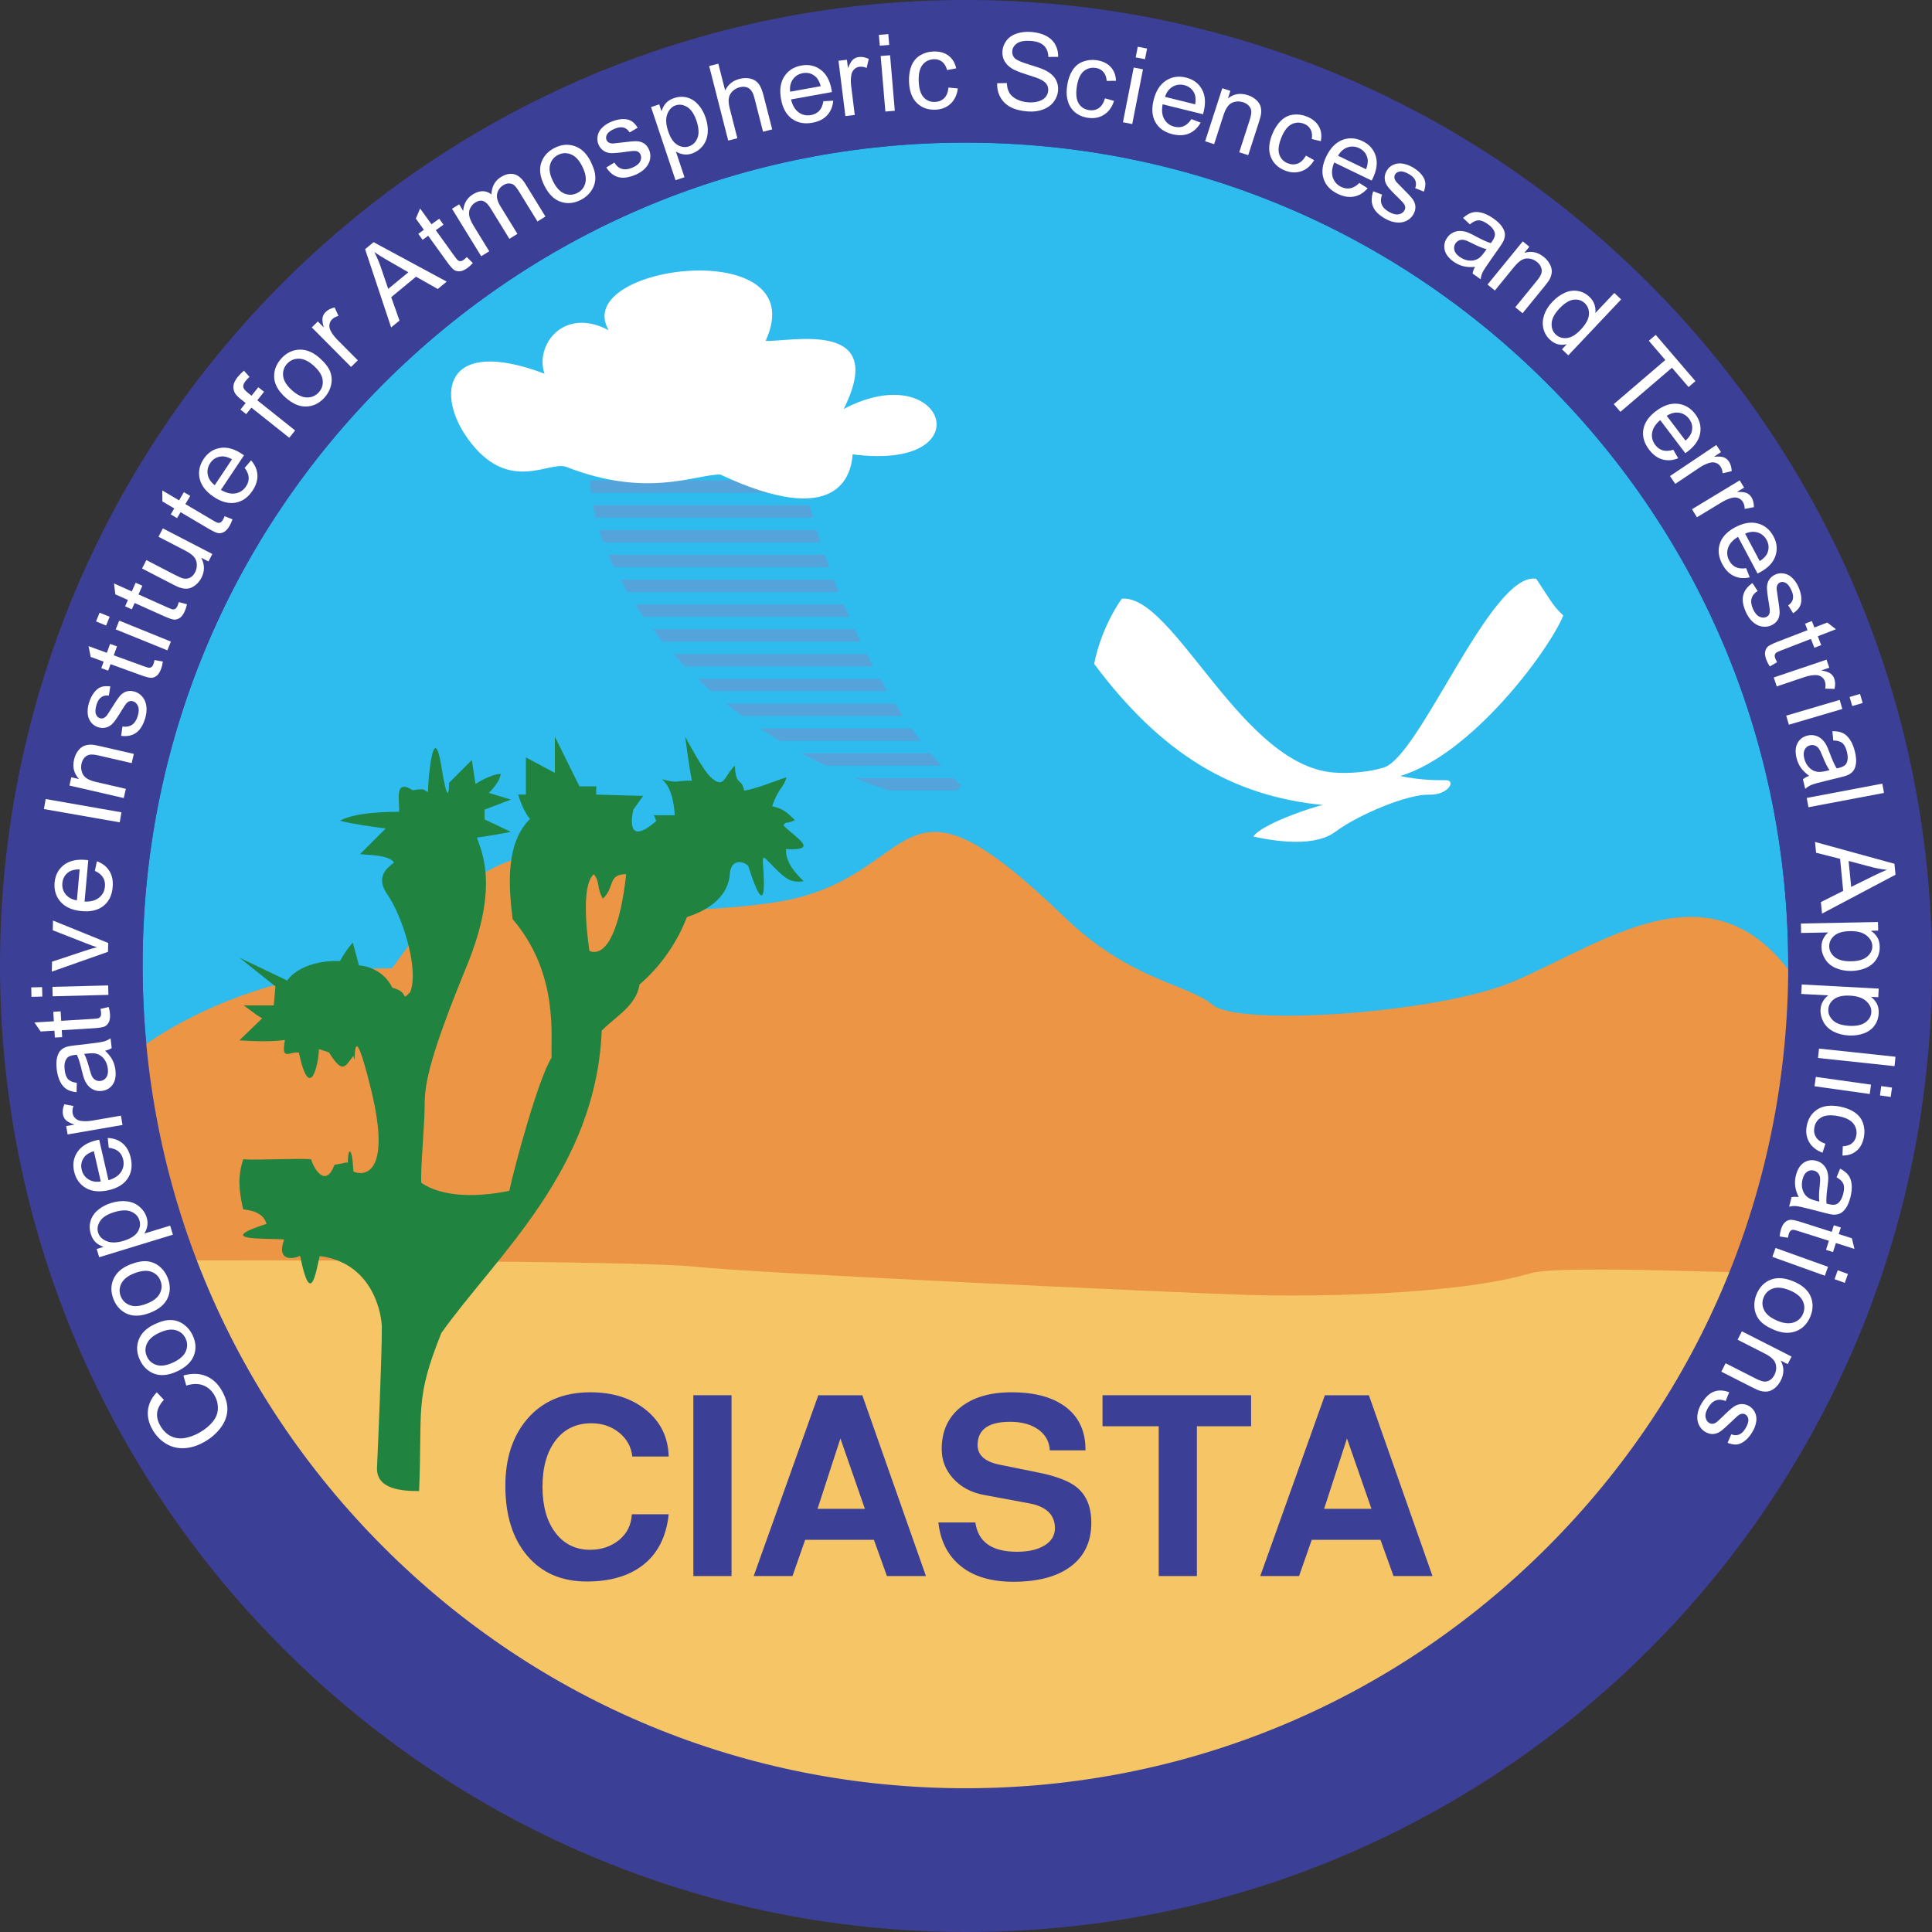 <?xml version="1.0" encoding="UTF-8"?>
<svg xmlns="http://www.w3.org/2000/svg" xmlns:xlink="http://www.w3.org/1999/xlink" width="365pt" height="365pt" viewBox="0 0 365 365" version="1.1">
<rect x="0" y="0" width="365" height="365" fill="#333333" stroke="none"/>
<g id="surface1">
<path style=" stroke:none;fill-rule:nonzero;fill:rgb(17.999%,73.299%,92.899%);fill-opacity:1;" d="M 182.391 0.391 C 282.906 0.391 364.391 81.875 364.391 182.391 C 364.391 282.906 282.906 364.391 182.391 364.391 C 81.875 364.391 0.391 282.906 0.391 182.391 C 0.391 81.875 81.875 0.391 182.391 0.391 "/>
<path style=" stroke:none;fill-rule:nonzero;fill:rgb(23.499%,24.699%,58.8%);fill-opacity:1;" d="M 182.391 0.391 L 182.391 0.781 C 232.539 0.781 277.941 21.105 310.809 53.973 C 343.672 86.84 364 132.238 364 182.391 C 364 232.539 343.672 277.941 310.809 310.809 C 277.941 343.672 232.539 364 182.391 364 C 132.238 364 86.84 343.672 53.973 310.809 C 21.105 277.941 0.781 232.539 0.781 182.391 C 0.781 132.238 21.105 86.84 53.973 53.973 C 86.84 21.105 132.238 0.781 182.391 0.781 L 182.391 0 C 81.66 0 0 81.66 0 182.391 C 0 283.121 81.66 364.777 182.391 364.781 C 283.121 364.781 364.777 283.121 364.781 182.391 C 364.781 81.66 283.121 0 182.391 0 L 182.391 0.391 "/>
<path style=" stroke:none;fill-rule:nonzero;fill:rgb(17.999%,73.299%,92.899%);fill-opacity:1;" d="M 182.391 351.113 C 137.32 351.113 94.953 333.562 63.086 301.695 C 31.219 269.828 13.668 227.457 13.668 182.391 C 13.668 137.32 31.219 94.953 63.086 63.086 C 94.953 31.219 137.32 13.664 182.391 13.664 C 227.457 13.664 269.828 31.219 301.695 63.086 C 333.562 94.953 351.113 137.324 351.113 182.391 C 351.113 227.457 333.562 269.828 301.695 301.695 C 269.828 333.562 227.457 351.113 182.391 351.113 "/>
<path style=" stroke:none;fill-rule:nonzero;fill:rgb(23.499%,24.699%,58.8%);fill-opacity:1;" d="M 182.391 0.391 C 81.875 0.391 0.391 81.875 0.391 182.391 C 0.391 282.906 81.875 364.391 182.391 364.391 C 282.906 364.391 364.391 282.906 364.391 182.391 C 364.391 81.875 282.906 0.391 182.391 0.391 Z M 182.391 26.941 C 223.91 26.941 262.949 43.113 292.309 72.473 C 321.668 101.832 337.84 140.867 337.84 182.391 C 337.84 223.91 321.668 262.949 292.309 292.309 C 262.949 321.668 223.91 337.84 182.391 337.84 C 140.867 337.84 101.832 321.668 72.473 292.309 C 43.109 262.949 26.941 223.91 26.941 182.391 C 26.941 140.867 43.109 101.832 72.473 72.473 C 101.832 43.109 140.867 26.941 182.391 26.941 "/>
<path style=" stroke:none;fill-rule:nonzero;fill:rgb(96.1%,77.599%,39.999%);fill-opacity:1;" d="M 17.652 236.66 C 13.883 230.824 112.867 231.551 131.77 233.188 C 150.672 234.82 248.344 241.359 261.422 238.906 C 274.496 236.457 304.328 237.906 317.816 235.957 C 331.301 234.004 340.293 235.863 343.562 235.957 C 344.582 255.867 183.57 493.301 17.652 236.66 "/>
<path style=" stroke:none;fill-rule:nonzero;fill:rgb(92.499%,58.4%,27.1%);fill-opacity:1;" d="M 15.289 213.684 C 15.289 200.383 45.887 182.754 74.062 182.922 C 83.934 169.402 99.184 148.168 131.379 171.82 C 133.102 171.82 143.914 171.195 149.73 169.844 C 174.332 164.121 169.438 142.684 200.938 173.113 C 213.609 185.352 224.23 185.781 229.137 189.867 C 234.039 193.953 271.594 191.523 285.938 185.426 C 304.328 177.605 325.988 160.445 341.926 189.461 C 357.23 217.324 349.281 210.711 349.281 216.023 C 349.281 221.336 346.422 240.133 341.109 240.539 C 335.797 240.949 295.098 238.797 289.207 240.539 C 275.312 244.656 248.344 245.035 235.266 244.629 C 222.188 244.219 142.734 240.543 131.379 239.316 C 120.023 238.09 42.785 238.09 34.203 238.09 C 25.621 238.09 15.289 217.887 15.289 213.684 "/>
<path style=" stroke:none;fill-rule:nonzero;fill:rgb(12.9%,51.399%,25.099%);fill-opacity:1;" d="M 111.363 179.672 C 110.73 175.465 109.891 167.051 112.203 165.156 C 113.465 166.84 112.625 167.469 113.887 169.785 C 116.199 167.68 114.727 165.156 118.305 165.156 C 117.215 175.074 114.727 180.934 111.363 179.672 Z M 148.492 160.422 C 154.906 160.738 150.488 158.426 147.965 155.898 C 148.914 154.953 147.965 155.898 150.176 154.953 C 148.809 153.586 147.965 152.742 145.863 152.324 C 147.125 148.746 147.965 148.957 148.598 146.855 C 146.492 147.484 143.129 148.957 140.605 149.379 C 139.973 146.645 139.074 148.805 138.816 144.645 C 136.711 146.746 136.863 149.168 134.293 146.852 C 132.82 145.59 129.453 139.188 129.453 139.188 C 129.453 139.188 130.086 144.328 130.715 147.484 C 126.93 147.484 128.613 148.07 125.035 147.227 C 127.348 148.91 127.473 154.023 127.473 154.023 L 123.355 154.023 C 123.367 154.023 123.445 153.598 123.984 155.117 C 117.672 160.59 119.672 152.93 119.672 152.93 L 121.508 150.363 L 112.637 150.121 L 112.637 148.559 L 109.469 148.559 L 104.828 139.188 L 104.828 146.012 L 99.359 143.094 L 99.359 150.121 L 97.898 150.121 C 97.898 150.121 98.742 153.113 100.129 154.715 C 95.605 159.234 96.008 166.922 96.848 173.652 C 105.684 183.961 104 196.016 104.211 199.801 C 101.688 203.801 97.27 220.133 96.219 224.973 C 90.117 226.234 83.594 226.195 79.598 223.465 C 79.387 221.148 80.227 212.715 80.227 208.676 C 80.227 204.637 81.246 199.395 88.223 182.398 C 94.52 167.055 90.746 160.531 90.113 158.215 C 92.219 158.008 96.512 157.16 96.512 157.16 L 91.551 154.805 L 91.551 152.953 L 96.512 151.059 L 92.348 149.797 C 92.348 149.797 94.387 147.902 94.598 146.219 C 92.703 146.219 89.832 148.113 89.832 148.113 L 89.133 143.59 L 84.836 147.902 C 84.836 147.902 84.848 153.793 83.375 144.746 C 81.902 135.699 80.855 147.27 80.855 149.586 C 80.012 149.586 80.855 148.742 77.984 149.305 C 74.27 146.918 75.598 151.688 75.387 153.371 C 73.914 153.371 67.184 153.371 64.238 155.055 C 66.555 155.684 69.918 156.105 72.863 156.527 C 72.863 156.527 69.918 159.473 68.027 161.363 C 69.711 161.574 73.391 161.473 74.445 162.941 C 73.18 163.996 70.762 165.57 73.285 169.148 C 75.812 172.727 79.281 182.93 77.492 187.449 C 75.602 189.344 77.492 187.449 74.129 186.609 C 72.121 182.516 67.816 182.387 67.816 182.387 L 66.66 178.09 C 66.66 178.09 65.504 179.246 64.242 181.562 C 56.668 181.352 54.25 185.242 54.25 185.242 L 45.234 180.93 L 52.039 186.355 L 51.723 189.945 L 46.047 189.945 L 48.57 191.801 L 49.531 192.387 L 45.234 196.539 C 45.234 196.539 50.57 196.992 53.828 196.465 C 53.094 200.566 54.566 198.637 56.461 198.848 C 58.562 208.734 60.246 200.723 60.246 198.199 C 60.246 198.199 60.246 198.188 62.141 198.82 C 64.664 202.816 65.086 201.762 66.766 199.445 C 67.398 203.234 66.137 189.559 70.133 205.969 C 74.129 222.375 68.449 222.164 66.766 221.32 C 66.555 216.484 65.715 216.691 65.715 219.637 C 64.875 219.637 65.715 219.637 63.191 220.059 C 61.613 224.371 59.402 221.113 58.77 219.008 C 56.246 218.797 48.461 219.219 45.941 219.012 C 44.898 222.379 45.09 224.691 45.938 228.48 C 48.258 228.691 49.918 229.535 50.34 231.219 C 39.82 234.586 51.055 233.859 53.684 234.176 C 52.215 238.172 55.121 237.984 56.695 237.25 C 58.695 247.242 59.668 240.344 60.406 237.293 C 70.82 238.66 72.137 248.844 72.137 250.738 C 72.137 256.594 71.418 273.031 71.227 277.238 C 71.035 281.414 76.023 281.699 79.18 281.699 C 79.809 265.918 78.336 264.445 83.387 251.824 C 93.801 237.203 112.629 221.008 113.68 194.711 C 116.52 191.871 120.199 189.977 120.832 185.98 C 125.039 182.402 128.09 177.672 129.773 173.254 C 135.664 171.359 137.66 168.098 137.871 165.152 C 138.082 162.211 140.398 162.629 141.344 163.574 C 144.812 174.41 144.395 166.625 144.184 163.891 C 143.973 161.156 144.184 161.789 146.184 163.785 C 148.18 165.785 149.289 166.895 151.816 166.473 C 150.445 165.109 148.387 163.051 148.492 160.422 "/>
<path style=" stroke:none;fill-rule:nonzero;fill:rgb(12.9%,51.399%,25.099%);fill-opacity:1;" d="M 123.352 154.027 L 123.355 154.027 C 123.355 153.246 123.352 154.027 123.352 154.027 "/>
<path style=" stroke:none;fill-rule:nonzero;fill:rgb(17.999%,73.299%,92.899%);fill-opacity:1;" d="M 111.156 85.184 C 133.008 85.184 147.266 84.348 152.305 85.184 C 152.305 93.582 163.652 131.371 183.172 148.164 C 180.016 152.363 180.855 152.363 174.137 152.363 C 125.434 139.766 106.012 100.191 111.156 85.184 "/>
<path style=" stroke:none;fill-rule:nonzero;fill:rgb(17.999%,73.299%,92.899%);fill-opacity:1;" d="M 111.156 85.184 L 111.156 85.574 C 125.73 85.574 136.93 85.203 144.254 85.203 C 147.914 85.203 150.609 85.297 152.238 85.57 L 152.305 85.184 L 151.914 85.184 C 151.918 87.359 152.633 91.301 154.008 96.309 C 158.133 111.316 168.168 135.758 182.914 148.461 L 183.172 148.164 L 182.859 147.93 C 182.066 148.984 181.523 149.777 181.066 150.348 C 180.727 150.777 180.438 151.082 180.129 151.297 C 179.676 151.621 179.152 151.789 178.23 151.883 C 177.312 151.973 176.027 151.973 174.137 151.973 L 174.137 152.363 L 174.234 151.984 C 152.484 146.359 136.609 135.34 126.168 123.555 C 115.727 111.773 110.738 99.207 110.746 90.59 C 110.746 88.598 111.012 86.816 111.527 85.312 L 111.156 85.184 L 111.156 85.574 L 111.156 85.184 L 110.789 85.059 C 110.238 86.664 109.965 88.527 109.965 90.59 C 109.973 99.492 115.047 112.168 125.586 124.07 C 136.121 135.969 152.137 147.078 174.039 152.742 L 174.09 152.754 L 174.137 152.754 C 175.816 152.754 177.027 152.754 177.969 152.688 C 178.672 152.637 179.227 152.547 179.711 152.379 C 180.438 152.133 180.969 151.691 181.496 151.055 C 182.031 150.418 182.602 149.574 183.484 148.398 L 183.703 148.105 L 183.426 147.867 C 173.746 139.543 166.039 125.938 160.777 113.375 C 158.148 107.094 156.121 101.07 154.758 96.102 C 153.395 91.141 152.691 87.207 152.695 85.184 L 152.695 84.855 L 152.367 84.801 C 150.641 84.512 147.93 84.422 144.254 84.422 C 136.906 84.422 125.719 84.797 111.156 84.797 L 110.879 84.797 L 110.789 85.059 L 111.156 85.184 "/>
<path style=" stroke:none;fill-rule:nonzero;fill:rgb(32.899%,64.299%,85.899%);fill-opacity:1;" d="M 110.762 87.77 L 152.719 87.812 L 152.719 85.473 L 110.766 85.426 "/>
<path style=" stroke:none;fill-rule:nonzero;fill:rgb(32.899%,64.299%,85.899%);fill-opacity:1;" d="M 111.074 97.797 L 154.809 97.797 L 154.809 95.453 L 111.074 95.453 Z M 111.074 97.797 "/>
<path style=" stroke:none;fill-rule:nonzero;fill:rgb(32.899%,64.299%,85.899%);fill-opacity:1;" d="M 112.637 102.484 L 155.59 102.484 L 155.59 100.141 L 112.637 100.141 Z M 112.637 102.484 "/>
<path style=" stroke:none;fill-rule:nonzero;fill:rgb(32.899%,64.299%,85.899%);fill-opacity:1;" d="M 114.199 107.168 L 157.148 107.168 L 157.148 104.824 L 114.199 104.824 Z M 114.199 107.168 "/>
<path style=" stroke:none;fill-rule:nonzero;fill:rgb(32.899%,64.299%,85.899%);fill-opacity:1;" d="M 116.539 111.855 L 159.492 111.855 L 159.492 109.512 L 116.539 109.512 Z M 116.539 111.855 "/>
<path style=" stroke:none;fill-rule:nonzero;fill:rgb(32.899%,64.299%,85.899%);fill-opacity:1;" d="M 119.664 116.539 L 161.055 116.539 L 161.055 114.195 L 119.664 114.195 Z M 119.664 116.539 "/>
<path style=" stroke:none;fill-rule:nonzero;fill:rgb(32.899%,64.299%,85.899%);fill-opacity:1;" d="M 122.789 121.227 L 163.398 121.227 L 163.398 118.883 L 122.789 118.883 Z M 122.789 121.227 "/>
<path style=" stroke:none;fill-rule:nonzero;fill:rgb(32.899%,64.299%,85.899%);fill-opacity:1;" d="M 126.691 125.91 L 165.742 125.91 L 165.742 123.57 L 126.691 123.57 Z M 126.691 125.91 "/>
<path style=" stroke:none;fill-rule:nonzero;fill:rgb(32.899%,64.299%,85.899%);fill-opacity:1;" d="M 131.379 130.598 L 168.086 130.598 L 168.086 128.254 L 131.379 128.254 Z M 131.379 130.598 "/>
<path style=" stroke:none;fill-rule:nonzero;fill:rgb(32.899%,64.299%,85.899%);fill-opacity:1;" d="M 136.848 135.281 L 171.207 135.281 L 171.207 132.941 L 136.848 132.941 Z M 136.848 135.281 "/>
<path style=" stroke:none;fill-rule:nonzero;fill:rgb(32.899%,64.299%,85.899%);fill-opacity:1;" d="M 143.094 139.969 L 174.332 139.969 L 174.332 137.625 L 143.094 137.625 Z M 143.094 139.969 "/>
<path style=" stroke:none;fill-rule:nonzero;fill:rgb(32.899%,64.299%,85.899%);fill-opacity:1;" d="M 150.902 144.652 L 178.234 144.652 L 178.234 142.312 L 150.902 142.312 Z M 150.902 144.652 "/>
<path style=" stroke:none;fill-rule:nonzero;fill:rgb(32.899%,64.299%,85.899%);fill-opacity:1;" d="M 161.055 149.34 L 183.172 149.336 L 183.172 146.992 L 161.055 146.996 "/>
<path style=" stroke:none;fill-rule:nonzero;fill:rgb(32.899%,64.299%,85.899%);fill-opacity:1;" d="M 110.293 93.113 L 153.246 93.113 L 153.246 90.77 L 110.293 90.77 Z M 110.293 93.113 "/>
<path style=" stroke:none;fill-rule:nonzero;fill:rgb(17.999%,73.299%,92.899%);fill-opacity:1;" d="M 111.156 85.184 L 111.156 86.355 C 125.742 86.355 136.953 85.984 144.254 85.984 C 147.895 85.98 150.582 86.082 152.113 86.34 L 152.305 85.184 L 151.133 85.184 C 151.137 86.359 151.324 87.914 151.68 89.828 C 152.926 96.504 156.262 107.516 161.445 118.777 C 166.641 130.031 173.66 141.516 182.406 149.055 L 183.172 148.164 L 182.234 147.461 C 181.434 148.531 180.883 149.328 180.457 149.863 C 180.137 150.266 179.895 150.508 179.68 150.66 C 179.512 150.777 179.355 150.855 179.121 150.93 C 178.777 151.039 178.242 151.117 177.434 151.152 C 176.625 151.191 175.555 151.191 174.137 151.191 L 174.137 152.363 L 174.43 151.23 C 152.832 145.641 137.094 134.711 126.754 123.035 C 121.586 117.199 117.766 111.18 115.25 105.566 C 112.734 99.953 111.523 94.746 111.527 90.59 C 111.527 88.664 111.785 86.969 112.266 85.566 L 111.156 85.184 L 111.156 86.355 L 111.156 85.184 L 110.051 84.805 C 109.465 86.512 109.184 88.457 109.184 90.59 C 109.188 95.191 110.492 100.676 113.113 106.523 C 117.047 115.297 123.953 124.887 134.02 133.371 C 144.082 141.855 157.305 149.219 173.844 153.496 C 173.938 153.523 174.039 153.535 174.137 153.535 C 175.816 153.535 177.035 153.535 178.023 153.465 C 178.762 153.41 179.387 153.32 179.965 153.117 C 180.398 152.969 180.801 152.754 181.152 152.484 C 181.684 152.078 182.09 151.586 182.531 151.008 C 182.973 150.426 183.453 149.738 184.105 148.867 C 184.48 148.375 184.402 147.68 183.934 147.277 C 174.41 139.094 166.727 125.574 161.5 113.074 C 158.883 106.824 156.867 100.832 155.512 95.895 C 154.836 93.43 154.324 91.227 153.98 89.398 C 153.641 87.574 153.473 86.109 153.477 85.184 C 153.477 84.613 153.062 84.125 152.496 84.031 C 150.668 83.727 147.945 83.645 144.254 83.641 C 136.883 83.641 125.707 84.016 111.156 84.016 C 110.66 84.016 110.211 84.332 110.051 84.805 L 111.156 85.184 "/>
<path style=" stroke:none;fill-rule:nonzero;fill:rgb(100%,100%,100%);fill-opacity:1;" d="M 107.016 88.219 C 103.785 86.957 96.105 93.504 88.445 82.977 C 82.273 74.5 83.871 63.438 102.875 70.598 C 100.992 65.316 106.391 57.84 114.992 62.383 C 107.691 49.898 153.977 44.223 144.637 64.406 C 149.211 64.617 167.953 60.18 159.398 77.262 C 178.496 67.211 186.047 89.074 161.082 85.836 C 160.824 89.645 158.445 100.121 136.062 89.645 C 131.305 89.645 122.27 94.172 107.016 88.219 "/>
<path style=" stroke:none;fill-rule:nonzero;fill:rgb(100%,100%,100%);fill-opacity:1;" d="M 211.941 113.105 C 221.926 112.254 234.832 145.633 252.852 145.996 C 252.852 145.996 257.16 146.281 261.375 145.023 C 268.316 142.953 281.711 107.887 290.23 109.348 C 293.762 114.703 293.398 114.34 295.348 116.289 C 292.426 123.23 277.934 142.59 264.539 146.605 C 268.254 147.398 271.238 147.398 273.188 147.398 C 275.133 147.398 273.672 150.258 269.898 150.137 C 266.125 150.016 256.871 153.727 252.242 157.168 C 247.617 160.609 238.117 158.297 236.781 158.051 C 238.117 155.859 247.496 152.57 249.93 152.086 C 232.641 150.379 219.367 142.344 206.707 125.422 C 208.168 118.113 211.941 113.105 211.941 113.105 "/>
<path style=" stroke:none;fill-rule:nonzero;fill:rgb(23.499%,24.699%,58.8%);fill-opacity:1;" d="M 126.332 286.086 C 125.883 290.367 124.219 293.602 121.332 295.785 C 118.672 297.785 115.18 298.785 110.855 298.785 C 106.109 298.785 102.359 297.16 99.605 293.914 C 96.848 290.664 95.473 286.258 95.473 280.699 C 95.473 275.543 96.836 271.359 99.559 268.141 C 102.441 264.738 106.434 263.035 111.527 263.035 C 115.789 263.035 119.301 264.152 122.055 266.383 C 124.812 268.617 126.238 271.547 126.332 275.168 L 119.461 275.168 C 119.266 273.359 118.441 271.859 116.984 270.672 C 115.523 269.484 113.77 268.891 111.719 268.891 C 108.867 268.891 106.617 269.969 104.969 272.125 C 103.316 274.281 102.492 277.199 102.492 280.887 C 102.492 284.543 103.309 287.441 104.941 289.578 C 106.578 291.719 108.758 292.789 111.48 292.789 C 113.629 292.789 115.453 292.172 116.961 290.938 C 118.465 289.703 119.266 288.086 119.363 286.086 L 126.332 286.086 "/>
<path style=" stroke:none;fill-rule:nonzero;fill:rgb(23.499%,24.699%,58.8%);fill-opacity:1;" d="M 138.203 297.754 L 130.992 297.754 L 130.992 263.594 L 138.203 263.594 L 138.203 297.754 "/>
<path style=" stroke:none;fill-rule:nonzero;fill:rgb(23.499%,24.699%,58.8%);fill-opacity:1;" d="M 163.398 285.055 L 158.773 271.762 L 154.453 285.055 Z M 174.93 297.754 L 167.562 297.754 L 165.105 290.914 L 152.113 290.914 L 149.719 297.754 L 142.387 297.754 L 154.598 263.594 L 162.91 263.594 L 174.93 297.754 "/>
<path style=" stroke:none;fill-rule:nonzero;fill:rgb(23.499%,24.699%,58.8%);fill-opacity:1;" d="M 206.176 287.68 C 206.176 291.242 204.883 293.992 202.305 295.926 C 199.723 297.863 196.109 298.832 191.465 298.832 C 187.266 298.832 183.949 297.848 181.516 295.883 C 179.078 293.914 177.668 291.164 177.285 287.633 L 184.27 287.633 C 184.781 291.32 187.398 293.164 192.121 293.164 C 194.305 293.164 196.047 292.766 197.348 291.965 C 198.648 291.168 199.301 290.082 199.301 288.703 C 199.301 286.168 197.664 284.605 194.398 284.008 L 185.844 282.418 C 183.504 281.984 181.598 280.969 180.121 279.379 C 178.645 277.785 177.91 275.91 177.91 273.758 C 177.91 270.418 179.086 267.793 181.441 265.891 C 183.797 263.988 187.027 263.035 191.129 263.035 C 195.551 263.035 198.988 263.988 201.441 265.895 C 203.891 267.797 205.102 270.5 205.07 274 L 198.34 274 C 198.242 272.344 197.512 271.031 196.152 270.062 C 194.789 269.098 193.02 268.609 190.84 268.609 C 186.738 268.609 184.688 270.082 184.688 273.016 C 184.688 274.922 186.082 276.156 188.867 276.719 L 196.27 278.219 C 199.637 278.902 202.039 279.84 203.48 281.027 C 205.277 282.527 206.176 284.742 206.176 287.68 "/>
<path style=" stroke:none;fill-rule:nonzero;fill:rgb(23.499%,24.699%,58.8%);fill-opacity:1;" d="M 236.359 269.453 L 226.121 269.453 L 226.121 297.754 L 218.91 297.754 L 218.91 269.453 L 208.289 269.453 L 208.289 263.594 L 236.359 263.594 L 236.359 269.453 "/>
<path style=" stroke:none;fill-rule:nonzero;fill:rgb(23.499%,24.699%,58.8%);fill-opacity:1;" d="M 259.102 285.055 L 254.477 271.762 L 250.156 285.055 Z M 270.633 297.754 L 263.266 297.754 L 260.809 290.914 L 247.816 290.914 L 245.422 297.754 L 238.09 297.754 L 250.301 263.594 L 258.617 263.594 L 270.633 297.754 "/>
<path style=" stroke:none;fill-rule:nonzero;fill:rgb(23.499%,24.699%,58.8%);fill-opacity:1;" d="M 182.648 0.688 L 182.648 1.078 C 232.789 1.078 278.18 21.398 311.039 54.258 C 343.898 87.117 364.219 132.508 364.219 182.648 C 364.219 232.789 343.898 278.18 311.039 311.039 C 278.18 343.898 232.789 364.219 182.648 364.219 C 132.508 364.219 87.117 343.898 54.258 311.039 C 21.398 278.18 1.078 232.789 1.078 182.648 C 1.078 132.508 21.398 87.117 54.258 54.258 C 87.117 21.398 132.508 1.078 182.648 1.078 L 182.648 0.297 C 81.938 0.297 0.297 81.938 0.297 182.648 C 0.297 283.359 81.938 365 182.648 365 C 283.359 365 365 283.359 365 182.648 C 365 81.938 283.359 0.297 182.648 0.297 L 182.648 0.688 "/>
<path style=" stroke:none;fill-rule:nonzero;fill:rgb(23.499%,24.699%,58.8%);fill-opacity:1;" d="M 182.391 0.391 C 81.875 0.391 0.391 81.875 0.391 182.391 C 0.391 282.906 81.875 364.391 182.391 364.391 C 282.906 364.391 364.391 282.906 364.391 182.391 C 364.391 81.875 282.906 0.391 182.391 0.391 Z M 182.391 26.941 C 223.91 26.941 262.949 43.113 292.309 72.473 C 321.668 101.832 337.84 140.867 337.84 182.391 C 337.84 223.91 321.668 262.949 292.309 292.309 C 262.949 321.668 223.91 337.84 182.391 337.84 C 140.867 337.84 101.832 321.668 72.473 292.309 C 43.109 262.949 26.941 223.91 26.941 182.391 C 26.941 140.867 43.109 101.832 72.473 72.473 C 101.832 43.109 140.867 26.941 182.391 26.941 "/>
<path style=" stroke:none;fill-rule:nonzero;fill:rgb(100%,100%,100%);fill-opacity:1;" d="M 38.348 261.707 C 39.258 262.043 39.984 262.68 40.523 263.609 C 40.965 264.379 41.18 265.207 41.164 266.09 C 41.148 266.977 40.832 267.805 40.215 268.574 C 39.594 269.348 38.75 270.043 37.676 270.66 C 36.848 271.137 35.965 271.469 35.031 271.656 C 34.098 271.844 33.211 271.742 32.371 271.363 C 31.531 270.98 30.832 270.305 30.273 269.336 C 29.789 268.496 29.594 267.676 29.691 266.879 C 29.789 266.086 30.211 265.277 30.961 264.457 L 29.625 263.039 C 28.656 264.047 28.102 265.164 27.957 266.391 C 27.809 267.621 28.098 268.863 28.828 270.121 C 29.469 271.234 30.309 272.105 31.352 272.738 C 32.391 273.371 33.543 273.656 34.809 273.594 C 36.078 273.535 37.367 273.125 38.676 272.371 C 39.883 271.68 40.879 270.809 41.672 269.762 C 42.465 268.715 42.891 267.609 42.953 266.441 C 43.016 265.273 42.652 264.012 41.871 262.652 C 41.113 261.344 40.113 260.441 38.871 259.945 C 37.629 259.453 36.219 259.426 34.648 259.863 L 35.191 261.77 C 36.383 261.391 37.434 261.367 38.348 261.707 "/>
<path style=" stroke:none;fill-rule:nonzero;fill:rgb(100%,100%,100%);fill-opacity:1;" d="M 36.633 256.07 C 37.098 254.844 37.016 253.566 36.383 252.234 C 35.988 251.402 35.43 250.73 34.711 250.211 C 33.988 249.695 33.191 249.418 32.312 249.383 C 31.438 249.348 30.387 249.621 29.16 250.199 C 27.652 250.918 26.664 251.895 26.199 253.129 C 25.738 254.367 25.816 255.637 26.438 256.945 C 26.996 258.121 27.82 258.953 28.914 259.438 C 30.227 260.012 31.766 259.887 33.527 259.051 C 35.137 258.289 36.168 257.297 36.633 256.07 Z M 29.629 257.891 C 28.773 257.645 28.156 257.121 27.773 256.312 C 27.395 255.52 27.383 254.711 27.734 253.891 C 28.09 253.066 28.852 252.379 30.031 251.82 C 31.277 251.23 32.332 251.055 33.195 251.297 C 34.055 251.539 34.676 252.062 35.059 252.863 C 35.438 253.668 35.453 254.48 35.098 255.301 C 34.746 256.117 33.961 256.816 32.742 257.395 C 31.523 257.969 30.484 258.137 29.629 257.891 "/>
<path style=" stroke:none;fill-rule:nonzero;fill:rgb(100%,100%,100%);fill-opacity:1;" d="M 31.656 245.273 C 32.207 244.086 32.219 242.801 31.688 241.43 C 31.355 240.57 30.848 239.859 30.168 239.289 C 29.484 238.719 28.711 238.387 27.84 238.289 C 26.969 238.191 25.902 238.387 24.637 238.875 C 23.078 239.48 22.023 240.383 21.469 241.582 C 20.918 242.781 20.902 244.055 21.426 245.406 C 21.895 246.621 22.656 247.508 23.711 248.07 C 24.98 248.742 26.52 248.727 28.34 248.02 C 29.996 247.379 31.102 246.461 31.656 245.273 Z M 24.539 246.578 C 23.703 246.273 23.125 245.703 22.801 244.871 C 22.484 244.051 22.531 243.242 22.945 242.449 C 23.355 241.656 24.168 241.023 25.383 240.555 C 26.672 240.055 27.734 239.957 28.578 240.262 C 29.418 240.566 30 241.133 30.32 241.961 C 30.641 242.789 30.594 243.602 30.18 244.395 C 29.77 245.184 28.934 245.824 27.676 246.309 C 26.418 246.797 25.375 246.887 24.539 246.578 "/>
<path style=" stroke:none;fill-rule:nonzero;fill:rgb(100%,100%,100%);fill-opacity:1;" d="M 32.148 231.555 L 27.246 233.051 C 27.527 232.648 27.715 232.184 27.82 231.66 C 27.922 231.133 27.887 230.586 27.711 230.02 C 27.477 229.238 27.031 228.566 26.375 227.996 C 25.723 227.426 24.926 227.078 23.988 226.961 C 23.051 226.844 22.066 226.941 21.039 227.258 C 20.078 227.551 19.246 227.988 18.539 228.57 C 17.836 229.152 17.363 229.84 17.121 230.633 C 16.879 231.426 16.891 232.254 17.152 233.113 C 17.352 233.77 17.648 234.289 18.047 234.672 C 18.441 235.059 18.953 235.352 19.578 235.562 L 18.266 235.965 L 18.742 237.52 L 32.668 233.262 Z M 20.145 234.484 C 19.293 234.133 18.758 233.59 18.535 232.863 C 18.312 232.133 18.441 231.402 18.918 230.68 C 19.398 229.957 20.277 229.398 21.559 229.008 C 22.906 228.594 23.98 228.562 24.789 228.906 C 25.594 229.25 26.113 229.801 26.344 230.559 C 26.57 231.305 26.453 232.035 25.996 232.75 C 25.535 233.465 24.656 234.02 23.359 234.418 C 22.066 234.812 20.992 234.836 20.145 234.484 "/>
<path style=" stroke:none;fill-rule:nonzero;fill:rgb(100%,100%,100%);fill-opacity:1;" d="M 22.395 217.543 C 22.832 217.914 23.121 218.422 23.27 219.059 C 23.465 219.918 23.328 220.699 22.863 221.414 C 22.395 222.125 21.605 222.645 20.492 222.969 L 18.738 215.316 C 18.531 215.355 18.375 215.387 18.273 215.41 C 16.578 215.805 15.363 216.543 14.629 217.629 C 13.895 218.715 13.688 219.941 14 221.316 C 14.324 222.73 15.066 223.773 16.223 224.445 C 17.379 225.113 18.82 225.246 20.547 224.848 C 22.215 224.465 23.41 223.723 24.133 222.629 C 24.855 221.535 25.043 220.238 24.699 218.738 C 24.426 217.547 23.914 216.637 23.156 216.004 C 22.402 215.371 21.469 215.031 20.352 214.992 L 20.543 216.84 C 21.34 216.934 21.953 217.172 22.395 217.543 Z M 16.691 222.793 C 16.031 222.371 15.609 221.766 15.426 220.965 C 15.223 220.082 15.395 219.285 15.938 218.578 C 16.285 218.117 16.883 217.746 17.727 217.473 L 19.039 223.203 C 18.133 223.352 17.348 223.215 16.691 222.793 "/>
<path style=" stroke:none;fill-rule:nonzero;fill:rgb(100%,100%,100%);fill-opacity:1;" d="M 22.848 210.773 L 17.418 211.711 C 16.672 211.84 15.973 211.859 15.316 211.773 C 14.883 211.711 14.523 211.551 14.242 211.281 C 13.957 211.016 13.785 210.691 13.719 210.309 C 13.645 209.879 13.699 209.426 13.879 208.949 L 12.145 208.629 C 11.871 209.305 11.785 209.938 11.887 210.531 C 11.957 210.941 12.137 211.301 12.43 211.602 C 12.723 211.902 13.273 212.191 14.074 212.469 L 12.504 212.738 L 12.773 214.324 L 23.148 212.531 L 22.848 210.773 "/>
<path style=" stroke:none;fill-rule:nonzero;fill:rgb(100%,100%,100%);fill-opacity:1;" d="M 21.102 198.004 L 20.891 196.152 C 20.516 196.422 20.113 196.617 19.688 196.742 C 19.258 196.867 18.219 197.027 16.57 197.219 L 14.207 197.488 C 13.418 197.578 12.879 197.672 12.582 197.766 C 12.109 197.926 11.727 198.156 11.438 198.457 C 11.148 198.754 10.93 199.195 10.785 199.777 C 10.637 200.359 10.613 201.098 10.715 201.992 C 10.816 202.891 11.031 203.672 11.352 204.324 C 11.676 204.98 12.086 205.461 12.582 205.77 C 13.082 206.078 13.711 206.27 14.469 206.34 L 14.512 204.578 C 13.746 204.477 13.195 204.238 12.859 203.875 C 12.523 203.512 12.305 202.914 12.211 202.078 C 12.109 201.188 12.234 200.488 12.586 199.992 C 12.844 199.621 13.332 199.395 14.055 199.312 C 14.121 199.305 14.273 199.289 14.52 199.27 C 14.832 199.918 15.156 200.949 15.484 202.359 C 15.652 203.055 15.801 203.57 15.93 203.906 C 16.117 204.363 16.355 204.77 16.656 205.117 C 16.953 205.465 17.328 205.73 17.777 205.914 C 18.23 206.098 18.711 206.16 19.223 206.102 C 20.094 206.004 20.777 205.613 21.27 204.93 C 21.762 204.246 21.941 203.332 21.812 202.184 C 21.734 201.488 21.547 200.848 21.246 200.266 C 20.949 199.688 20.484 199.098 19.852 198.508 C 20.336 198.398 20.754 198.23 21.102 198.004 Z M 16.559 199.035 C 17.34 198.945 17.941 198.973 18.363 199.117 C 18.91 199.305 19.363 199.648 19.723 200.148 C 20.082 200.645 20.297 201.234 20.375 201.918 C 20.453 202.609 20.355 203.148 20.082 203.547 C 19.805 203.938 19.434 204.164 18.961 204.219 C 18.652 204.254 18.359 204.203 18.09 204.066 C 17.816 203.934 17.598 203.723 17.434 203.434 C 17.27 203.148 17.094 202.645 16.902 201.93 C 16.574 200.66 16.242 199.723 15.906 199.109 L 16.559 199.035 "/>
<path style=" stroke:none;fill-rule:nonzero;fill:rgb(100%,100%,100%);fill-opacity:1;" d="M 19.098 191.379 C 19.117 191.645 19.086 191.852 19.008 191.996 C 18.93 192.145 18.82 192.254 18.68 192.324 C 18.539 192.398 18.215 192.449 17.707 192.48 L 11.562 192.859 L 11.453 191.066 L 10.066 191.152 L 10.176 192.941 L 6.504 193.168 L 7.68 194.875 L 10.281 194.715 L 10.363 196.02 L 11.746 195.938 L 11.668 194.629 L 17.715 194.258 C 18.781 194.191 19.48 194.074 19.805 193.91 C 20.129 193.742 20.383 193.477 20.566 193.105 C 20.746 192.738 20.82 192.23 20.781 191.586 C 20.758 191.188 20.676 190.742 20.539 190.246 L 18.984 190.602 C 19.051 190.922 19.09 191.184 19.098 191.379 "/>
<path style=" stroke:none;fill-rule:nonzero;fill:rgb(100%,100%,100%);fill-opacity:1;" d="M 7.953 186.488 L 5.902 186.539 L 5.945 188.324 L 7.996 188.273 Z M 20.434 186.172 L 9.906 186.438 L 9.949 188.223 L 20.477 187.957 L 20.434 186.172 "/>
<path style=" stroke:none;fill-rule:nonzero;fill:rgb(100%,100%,100%);fill-opacity:1;" d="M 20.445 178.152 L 10.012 173.914 L 9.969 175.746 L 16.336 178.242 C 17.109 178.547 17.77 178.781 18.32 178.953 C 17.586 179.141 16.871 179.348 16.184 179.578 L 9.828 181.684 L 9.781 183.566 L 20.402 179.82 L 20.445 178.152 "/>
<path style=" stroke:none;fill-rule:nonzero;fill:rgb(100%,100%,100%);fill-opacity:1;" d="M 19.461 165.77 C 19.762 166.262 19.883 166.836 19.824 167.484 C 19.746 168.359 19.379 169.062 18.711 169.594 C 18.047 170.125 17.137 170.371 15.977 170.332 L 16.676 162.512 C 16.465 162.484 16.309 162.469 16.203 162.457 C 14.473 162.301 13.09 162.621 12.055 163.422 C 11.023 164.227 10.441 165.328 10.316 166.73 C 10.188 168.18 10.57 169.398 11.465 170.398 C 12.355 171.395 13.688 171.973 15.449 172.133 C 17.156 172.289 18.52 171.961 19.543 171.148 C 20.57 170.336 21.148 169.16 21.285 167.629 C 21.395 166.41 21.188 165.383 20.664 164.547 C 20.145 163.707 19.359 163.098 18.309 162.711 L 17.922 164.523 C 18.645 164.863 19.16 165.277 19.461 165.77 Z M 12.418 168.977 C 11.922 168.371 11.707 167.66 11.781 166.844 C 11.859 165.941 12.27 165.238 13.004 164.734 C 13.477 164.406 14.16 164.242 15.047 164.242 L 14.527 170.098 C 13.617 169.957 12.914 169.582 12.418 168.977 "/>
<path style=" stroke:none;fill-rule:nonzero;fill:rgb(100%,100%,100%);fill-opacity:1;" d="M 22.945 153.465 L 8.629 150.957 L 8.301 152.852 L 22.617 155.359 L 22.945 153.465 "/>
<path style=" stroke:none;fill-rule:nonzero;fill:rgb(100%,100%,100%);fill-opacity:1;" d="M 23.773 149.031 L 18.172 147.738 C 16.855 147.438 16.027 146.965 15.68 146.316 C 15.332 145.672 15.242 144.977 15.41 144.234 C 15.516 143.773 15.715 143.391 16 143.094 C 16.289 142.801 16.625 142.621 17.008 142.566 C 17.391 142.516 17.934 142.566 18.645 142.73 L 24.883 144.168 L 25.281 142.43 L 18.973 140.977 C 18.168 140.789 17.594 140.691 17.258 140.684 C 16.738 140.672 16.27 140.754 15.852 140.93 C 15.43 141.102 15.051 141.426 14.711 141.891 C 14.371 142.359 14.129 142.902 13.988 143.523 C 13.664 144.945 13.977 146.164 14.934 147.18 L 13.473 146.844 L 13.117 148.406 L 23.379 150.77 L 23.773 149.031 "/>
<path style=" stroke:none;fill-rule:nonzero;fill:rgb(100%,100%,100%);fill-opacity:1;" d="M 25.703 138.449 C 26.453 137.93 27.027 137.016 27.426 135.707 C 27.664 134.914 27.742 134.164 27.656 133.453 C 27.574 132.746 27.328 132.148 26.926 131.66 C 26.523 131.176 26.039 130.848 25.469 130.676 C 24.891 130.496 24.359 130.484 23.887 130.637 C 23.41 130.789 23 131.074 22.648 131.488 C 22.297 131.902 21.777 132.664 21.09 133.773 C 20.609 134.539 20.312 135 20.195 135.152 C 19.984 135.41 19.77 135.582 19.543 135.668 C 19.324 135.754 19.102 135.762 18.883 135.691 C 18.531 135.586 18.281 135.328 18.121 134.914 C 17.965 134.5 18.004 133.898 18.242 133.113 C 18.445 132.449 18.746 131.98 19.148 131.707 C 19.547 131.434 20.02 131.336 20.562 131.418 L 20.84 129.68 C 20.156 129.586 19.578 129.625 19.102 129.789 C 18.625 129.957 18.184 130.305 17.777 130.832 C 17.367 131.359 17.043 132.02 16.801 132.812 C 16.645 133.336 16.562 133.848 16.559 134.348 C 16.555 134.848 16.613 135.262 16.727 135.586 C 16.871 136.02 17.105 136.395 17.426 136.719 C 17.746 137.039 18.133 137.27 18.578 137.402 C 19.074 137.555 19.562 137.566 20.043 137.441 C 20.527 137.316 20.961 137.047 21.336 136.633 C 21.715 136.219 22.25 135.434 22.945 134.277 C 23.465 133.422 23.832 132.898 24.055 132.711 C 24.379 132.441 24.73 132.367 25.117 132.484 C 25.547 132.613 25.863 132.918 26.07 133.395 C 26.273 133.871 26.258 134.504 26.02 135.285 C 25.781 136.066 25.418 136.617 24.926 136.941 C 24.434 137.262 23.836 137.367 23.133 137.258 L 22.883 139.027 C 24.012 139.164 24.949 138.973 25.703 138.449 "/>
<path style=" stroke:none;fill-rule:nonzero;fill:rgb(100%,100%,100%);fill-opacity:1;" d="M 28.992 125.457 C 28.902 125.703 28.793 125.883 28.664 125.984 C 28.535 126.09 28.395 126.148 28.234 126.156 C 28.074 126.164 27.758 126.086 27.281 125.91 L 21.492 123.805 L 22.105 122.117 L 20.801 121.645 L 20.188 123.332 L 16.73 122.074 L 17.133 124.109 L 19.582 125 L 19.137 126.23 L 20.441 126.703 L 20.887 125.473 L 26.582 127.543 C 27.586 127.91 28.273 128.082 28.637 128.059 C 28.996 128.035 29.336 127.891 29.652 127.629 C 29.965 127.363 30.234 126.926 30.453 126.316 C 30.59 125.941 30.695 125.504 30.766 124.992 L 29.195 124.695 C 29.129 125.02 29.062 125.27 28.992 125.457 "/>
<path style=" stroke:none;fill-rule:nonzero;fill:rgb(100%,100%,100%);fill-opacity:1;" d="M 20.719 116.52 L 18.816 115.75 L 18.145 117.402 L 20.047 118.176 Z M 32.285 121.211 L 22.527 117.254 L 21.859 118.906 L 31.617 122.863 L 32.285 121.211 "/>
<path style=" stroke:none;fill-rule:nonzero;fill:rgb(100%,100%,100%);fill-opacity:1;" d="M 33.523 114.492 C 33.414 114.734 33.293 114.902 33.156 114.996 C 33.02 115.09 32.871 115.137 32.711 115.133 C 32.555 115.133 32.242 115.027 31.777 114.82 L 26.16 112.301 L 26.895 110.664 L 25.629 110.098 L 24.895 111.734 L 21.539 110.23 L 21.789 112.285 L 24.168 113.352 L 23.633 114.547 L 24.898 115.113 L 25.434 113.922 L 30.961 116.398 C 31.938 116.836 32.609 117.059 32.973 117.062 C 33.336 117.062 33.684 116.945 34.02 116.703 C 34.352 116.461 34.652 116.047 34.914 115.453 C 35.078 115.094 35.215 114.66 35.324 114.16 L 33.781 113.75 C 33.688 114.062 33.602 114.312 33.523 114.492 "/>
<path style=" stroke:none;fill-rule:nonzero;fill:rgb(100%,100%,100%);fill-opacity:1;" d="M 40.117 104.664 L 30.766 99.824 L 29.945 101.406 L 34.953 104 C 35.754 104.414 36.316 104.816 36.645 105.207 C 36.977 105.598 37.156 106.062 37.184 106.605 C 37.211 107.148 37.102 107.656 36.852 108.133 C 36.605 108.605 36.281 108.945 35.875 109.145 C 35.469 109.344 35.035 109.387 34.566 109.27 C 34.242 109.184 33.668 108.93 32.84 108.5 L 27.656 105.816 L 26.832 107.402 L 32.629 110.398 C 33.301 110.746 33.812 110.973 34.156 111.066 C 34.668 111.215 35.145 111.254 35.586 111.188 C 36.027 111.121 36.477 110.902 36.934 110.535 C 37.395 110.168 37.766 109.707 38.055 109.156 C 38.703 107.906 38.688 106.645 38.008 105.367 L 39.383 106.078 L 40.117 104.664 "/>
<path style=" stroke:none;fill-rule:nonzero;fill:rgb(100%,100%,100%);fill-opacity:1;" d="M 42.094 98.238 C 41.961 98.465 41.82 98.617 41.672 98.695 C 41.527 98.773 41.375 98.805 41.215 98.785 C 41.059 98.766 40.762 98.625 40.324 98.367 L 35.023 95.234 L 35.938 93.691 L 34.742 92.984 L 33.828 94.527 L 30.66 92.656 L 30.676 94.727 L 32.922 96.055 L 32.254 97.18 L 33.449 97.887 L 34.117 96.762 L 39.332 99.844 C 40.254 100.387 40.895 100.684 41.258 100.727 C 41.617 100.773 41.98 100.691 42.34 100.488 C 42.695 100.285 43.039 99.906 43.371 99.352 C 43.574 99.008 43.758 98.594 43.922 98.109 L 42.434 97.531 C 42.309 97.832 42.195 98.066 42.094 98.238 "/>
<path style=" stroke:none;fill-rule:nonzero;fill:rgb(100%,100%,100%);fill-opacity:1;" d="M 46.984 90.211 C 47.016 90.785 46.848 91.348 46.484 91.891 C 45.996 92.621 45.332 93.062 44.492 93.211 C 43.656 93.359 42.734 93.141 41.734 92.555 L 46.094 86.023 C 45.922 85.902 45.793 85.812 45.703 85.754 C 44.258 84.789 42.887 84.414 41.594 84.629 C 40.297 84.84 39.262 85.531 38.48 86.699 C 37.672 87.91 37.422 89.164 37.73 90.465 C 38.039 91.766 38.93 92.906 40.406 93.887 C 41.832 94.832 43.191 95.195 44.48 94.969 C 45.77 94.742 46.844 93.992 47.699 92.711 C 48.379 91.695 48.688 90.695 48.629 89.711 C 48.57 88.727 48.176 87.816 47.438 86.977 L 46.223 88.387 C 46.703 89.027 46.953 89.637 46.984 90.211 Z M 39.25 89.672 C 39.102 88.902 39.258 88.18 39.711 87.496 C 40.215 86.742 40.91 86.32 41.797 86.23 C 42.375 86.164 43.051 86.348 43.832 86.77 L 40.57 91.66 C 39.836 91.102 39.398 90.438 39.25 89.672 "/>
<path style=" stroke:none;fill-rule:nonzero;fill:rgb(100%,100%,100%);fill-opacity:1;" d="M 55.754 81.32 L 48.605 75.625 L 49.887 74.02 L 48.801 73.156 L 47.52 74.762 L 46.762 74.152 C 46.266 73.758 45.996 73.402 45.953 73.082 C 45.914 72.762 46.062 72.391 46.402 71.969 C 46.609 71.711 46.852 71.457 47.137 71.207 L 46.086 70.031 C 45.613 70.43 45.219 70.828 44.906 71.219 C 44.418 71.828 44.152 72.391 44.105 72.91 C 44.062 73.426 44.164 73.895 44.418 74.32 C 44.609 74.633 44.98 75.008 45.535 75.449 L 46.41 76.145 L 45.426 77.379 L 46.512 78.242 L 47.496 77.012 L 54.648 82.703 L 55.754 81.32 "/>
<path style=" stroke:none;fill-rule:nonzero;fill:rgb(100%,100%,100%);fill-opacity:1;" d="M 57.891 76.801 C 59.203 76.754 60.348 76.184 61.332 75.082 C 61.945 74.398 62.352 73.625 62.547 72.758 C 62.746 71.895 62.691 71.051 62.383 70.23 C 62.074 69.41 61.414 68.551 60.402 67.648 C 59.156 66.535 57.871 66.004 56.551 66.055 C 55.23 66.109 54.09 66.676 53.125 67.754 C 52.254 68.723 51.809 69.805 51.789 71 C 51.766 72.434 52.48 73.797 53.934 75.098 C 55.262 76.281 56.582 76.852 57.891 76.801 Z M 53.492 71.059 C 53.387 70.176 53.629 69.402 54.227 68.738 C 54.812 68.082 55.551 67.758 56.449 67.766 C 57.344 67.77 58.277 68.207 59.246 69.074 C 60.277 69.992 60.848 70.898 60.957 71.785 C 61.07 72.672 60.828 73.445 60.238 74.105 C 59.645 74.77 58.898 75.098 58.004 75.09 C 57.113 75.082 56.164 74.629 55.156 73.73 C 54.152 72.832 53.598 71.941 53.492 71.059 "/>
<path style=" stroke:none;fill-rule:nonzero;fill:rgb(100%,100%,100%);fill-opacity:1;" d="M 67.598 68.07 L 63.711 64.16 C 63.18 63.629 62.762 63.066 62.457 62.477 C 62.258 62.086 62.184 61.699 62.242 61.316 C 62.297 60.934 62.465 60.605 62.742 60.328 C 63.051 60.023 63.453 59.809 63.949 59.688 L 63.219 58.078 C 62.504 58.242 61.934 58.535 61.504 58.961 C 61.211 59.254 61.02 59.605 60.941 60.016 C 60.859 60.43 60.941 61.043 61.172 61.859 L 60.047 60.727 L 58.902 61.855 L 66.324 69.324 L 67.598 68.07 "/>
<path style=" stroke:none;fill-rule:nonzero;fill:rgb(100%,100%,100%);fill-opacity:1;" d="M 75.473 60.559 L 73.91 56.141 L 78.598 52.273 L 82.703 54.598 L 84.391 53.203 L 70.578 45.754 L 68.977 47.074 L 73.895 61.855 Z M 71.871 50.266 C 71.547 49.344 71.16 48.461 70.715 47.621 C 71.387 48.09 72.289 48.645 73.422 49.297 L 77.148 51.441 L 73.344 54.574 L 71.871 50.266 "/>
<path style=" stroke:none;fill-rule:nonzero;fill:rgb(100%,100%,100%);fill-opacity:1;" d="M 87.602 49.082 C 87.391 49.234 87.199 49.32 87.035 49.336 C 86.867 49.348 86.719 49.312 86.582 49.234 C 86.445 49.152 86.23 48.902 85.934 48.492 L 82.332 43.496 L 83.785 42.445 L 82.973 41.32 L 81.52 42.371 L 79.367 39.387 L 78.559 41.297 L 80.082 43.41 L 79.023 44.18 L 79.836 45.305 L 80.895 44.539 L 84.438 49.453 C 85.062 50.32 85.531 50.848 85.844 51.035 C 86.16 51.219 86.52 51.289 86.93 51.246 C 87.336 51.203 87.805 50.992 88.328 50.613 C 88.648 50.379 88.984 50.074 89.328 49.691 L 88.195 48.566 C 87.961 48.793 87.766 48.965 87.602 49.082 "/>
<path style=" stroke:none;fill-rule:nonzero;fill:rgb(100%,100%,100%);fill-opacity:1;" d="M 92.43 47.469 L 89.566 42.816 C 89.062 42 88.762 41.324 88.656 40.789 C 88.555 40.258 88.613 39.766 88.84 39.316 C 89.062 38.867 89.387 38.512 89.816 38.246 C 90.379 37.898 90.887 37.816 91.34 38.004 C 91.797 38.188 92.23 38.617 92.648 39.293 L 96.234 45.121 L 97.75 44.18 L 94.547 38.973 C 93.977 38.047 93.773 37.246 93.93 36.57 C 94.09 35.895 94.48 35.363 95.113 34.973 C 95.461 34.758 95.812 34.652 96.172 34.656 C 96.531 34.656 96.844 34.766 97.105 34.969 C 97.367 35.176 97.688 35.586 98.062 36.191 L 101.539 41.84 L 103.047 40.906 L 99.262 34.754 C 98.629 33.727 97.922 33.117 97.145 32.918 C 96.363 32.723 95.527 32.898 94.637 33.445 C 93.504 34.148 92.902 35.242 92.84 36.727 C 92.359 36.34 91.824 36.137 91.227 36.125 C 90.633 36.113 90.004 36.309 89.344 36.719 C 88.746 37.09 88.297 37.551 87.996 38.105 C 87.691 38.66 87.535 39.246 87.523 39.859 L 86.75 38.602 L 85.395 39.441 L 90.91 48.406 L 92.43 47.469 "/>
<path style=" stroke:none;fill-rule:nonzero;fill:rgb(100%,100%,100%);fill-opacity:1;" d="M 105.875 38.105 C 107.109 38.547 108.387 38.438 109.703 37.781 C 110.527 37.371 111.188 36.797 111.691 36.066 C 112.195 35.336 112.457 34.531 112.473 33.652 C 112.492 32.777 112.199 31.734 111.594 30.52 C 110.848 29.023 109.855 28.055 108.609 27.617 C 107.363 27.18 106.094 27.281 104.801 27.93 C 103.633 28.512 102.82 29.352 102.359 30.453 C 101.805 31.781 101.965 33.316 102.836 35.059 C 103.629 36.652 104.641 37.668 105.875 38.105 Z M 103.918 31.141 C 104.145 30.281 104.66 29.648 105.457 29.254 C 106.242 28.859 107.051 28.828 107.879 29.168 C 108.707 29.504 109.41 30.254 109.992 31.422 C 110.609 32.656 110.805 33.707 110.578 34.574 C 110.352 35.441 109.844 36.07 109.051 36.465 C 108.254 36.863 107.441 36.895 106.613 36.559 C 105.789 36.219 105.078 35.449 104.477 34.242 C 103.875 33.031 103.688 32 103.918 31.141 "/>
<path style=" stroke:none;fill-rule:nonzero;fill:rgb(100%,100%,100%);fill-opacity:1;" d="M 116.781 33.453 C 117.664 33.703 118.734 33.566 120 33.043 C 120.762 32.727 121.391 32.312 121.887 31.797 C 122.379 31.277 122.688 30.711 122.809 30.094 C 122.926 29.477 122.871 28.891 122.645 28.344 C 122.414 27.781 122.086 27.363 121.668 27.094 C 121.246 26.824 120.766 26.688 120.223 26.68 C 119.68 26.672 118.762 26.754 117.465 26.926 C 116.566 27.039 116.023 27.098 115.836 27.105 C 115.5 27.109 115.227 27.051 115.02 26.93 C 114.816 26.812 114.668 26.648 114.578 26.434 C 114.441 26.098 114.48 25.738 114.699 25.352 C 114.922 24.969 115.41 24.621 116.168 24.305 C 116.809 24.039 117.363 23.977 117.832 24.109 C 118.297 24.246 118.672 24.551 118.953 25.02 L 120.473 24.133 C 120.109 23.547 119.715 23.121 119.281 22.859 C 118.852 22.602 118.301 22.477 117.633 22.496 C 116.965 22.516 116.25 22.684 115.488 23 C 114.98 23.211 114.531 23.473 114.145 23.785 C 113.758 24.102 113.473 24.406 113.293 24.699 C 113.055 25.09 112.91 25.508 112.863 25.957 C 112.82 26.41 112.887 26.852 113.066 27.285 C 113.262 27.762 113.562 28.148 113.969 28.441 C 114.371 28.734 114.855 28.898 115.414 28.926 C 115.973 28.957 116.922 28.871 118.258 28.68 C 119.246 28.531 119.887 28.484 120.172 28.539 C 120.586 28.617 120.867 28.844 121.023 29.219 C 121.195 29.633 121.16 30.07 120.922 30.531 C 120.684 30.992 120.188 31.379 119.43 31.691 C 118.676 32.004 118.02 32.07 117.457 31.895 C 116.895 31.719 116.434 31.324 116.07 30.711 L 114.547 31.641 C 115.156 32.598 115.902 33.199 116.781 33.453 "/>
<path style=" stroke:none;fill-rule:nonzero;fill:rgb(100%,100%,100%);fill-opacity:1;" d="M 129.316 33.48 L 127.688 28.621 C 128.098 28.887 128.566 29.066 129.094 29.156 C 129.625 29.242 130.172 29.191 130.734 29.004 C 131.504 28.746 132.168 28.285 132.723 27.617 C 133.273 26.945 133.598 26.145 133.691 25.203 C 133.785 24.262 133.66 23.281 133.316 22.258 C 133 21.309 132.539 20.484 131.941 19.797 C 131.34 19.109 130.641 18.656 129.844 18.434 C 129.043 18.211 128.219 18.242 127.363 18.527 C 126.715 18.746 126.199 19.059 125.828 19.465 C 125.453 19.871 125.172 20.391 124.977 21.02 L 124.543 19.719 L 123 20.234 L 127.621 34.047 Z M 126.07 21.555 C 126.402 20.699 126.926 20.148 127.648 19.906 C 128.375 19.664 129.109 19.773 129.844 20.23 C 130.578 20.688 131.156 21.555 131.586 22.828 C 132.031 24.16 132.094 25.238 131.77 26.051 C 131.445 26.867 130.906 27.398 130.156 27.652 C 129.414 27.898 128.684 27.801 127.957 27.359 C 127.23 26.922 126.652 26.059 126.223 24.773 C 125.793 23.488 125.742 22.414 126.07 21.555 "/>
<path style=" stroke:none;fill-rule:nonzero;fill:rgb(100%,100%,100%);fill-opacity:1;" d="M 139.305 26.117 L 137.879 20.535 C 137.676 19.734 137.609 19.082 137.688 18.578 C 137.762 18.074 137.992 17.633 138.375 17.254 C 138.762 16.871 139.207 16.617 139.719 16.488 C 140.406 16.312 140.984 16.379 141.461 16.676 C 141.938 16.977 142.285 17.559 142.508 18.422 L 144.156 24.887 L 145.887 24.445 L 144.234 17.98 C 143.98 16.984 143.664 16.254 143.289 15.785 C 142.914 15.32 142.414 15.016 141.781 14.855 C 141.145 14.699 140.449 14.719 139.695 14.91 C 138.465 15.223 137.566 15.945 136.996 17.086 L 135.707 12.035 L 133.977 12.473 L 137.574 26.555 L 139.305 26.117 "/>
<path style=" stroke:none;fill-rule:nonzero;fill:rgb(100%,100%,100%);fill-opacity:1;" d="M 154.773 20.938 C 154.379 21.355 153.859 21.625 153.215 21.742 C 152.352 21.898 151.574 21.727 150.883 21.227 C 150.195 20.727 149.715 19.91 149.441 18.785 L 157.168 17.391 C 157.137 17.184 157.113 17.027 157.094 16.922 C 156.781 15.211 156.102 13.965 155.051 13.18 C 154 12.395 152.781 12.129 151.398 12.379 C 149.965 12.637 148.891 13.328 148.168 14.449 C 147.445 15.574 147.242 17.008 147.562 18.754 C 147.867 20.438 148.551 21.664 149.609 22.438 C 150.668 23.211 151.953 23.461 153.469 23.188 C 154.672 22.973 155.609 22.5 156.273 21.773 C 156.941 21.051 157.32 20.133 157.414 19.02 L 155.559 19.121 C 155.43 19.91 155.164 20.516 154.773 20.938 Z M 149.793 14.996 C 150.242 14.355 150.875 13.965 151.68 13.816 C 152.57 13.656 153.359 13.863 154.039 14.441 C 154.484 14.809 154.824 15.426 155.062 16.281 L 149.277 17.324 C 149.172 16.41 149.344 15.633 149.793 14.996 "/>
<path style=" stroke:none;fill-rule:nonzero;fill:rgb(100%,100%,100%);fill-opacity:1;" d="M 161.484 21.715 L 160.805 16.242 C 160.711 15.496 160.723 14.797 160.84 14.141 C 160.918 13.711 161.098 13.363 161.379 13.094 C 161.656 12.82 161.992 12.66 162.379 12.613 C 162.812 12.562 163.262 12.637 163.727 12.84 L 164.129 11.121 C 163.465 10.816 162.836 10.699 162.238 10.773 C 161.824 10.824 161.461 10.988 161.145 11.266 C 160.832 11.547 160.516 12.078 160.203 12.871 L 160.004 11.285 L 158.41 11.48 L 159.715 21.93 L 161.484 21.715 "/>
<path style=" stroke:none;fill-rule:nonzero;fill:rgb(100%,100%,100%);fill-opacity:1;" d="M 167.992 8.488 L 167.82 6.445 L 166.039 6.594 L 166.215 8.637 Z M 169.047 20.926 L 168.156 10.438 L 166.379 10.582 L 167.266 21.074 L 169.047 20.926 "/>
<path style=" stroke:none;fill-rule:nonzero;fill:rgb(100%,100%,100%);fill-opacity:1;" d="M 178.371 18.555 C 177.914 19 177.34 19.234 176.637 19.258 C 175.766 19.289 175.047 18.992 174.484 18.371 C 173.922 17.746 173.613 16.73 173.566 15.316 C 173.516 13.922 173.762 12.895 174.301 12.23 C 174.84 11.566 175.559 11.219 176.457 11.188 C 177.051 11.168 177.566 11.332 177.996 11.672 C 178.43 12.016 178.738 12.539 178.93 13.238 L 180.652 12.91 C 180.41 11.855 179.918 11.051 179.172 10.496 C 178.426 9.945 177.48 9.688 176.336 9.727 C 175.434 9.758 174.602 9.996 173.848 10.449 C 173.094 10.902 172.543 11.559 172.195 12.426 C 171.848 13.289 171.695 14.289 171.734 15.426 C 171.793 17.184 172.277 18.52 173.188 19.43 C 174.094 20.34 175.27 20.773 176.711 20.723 C 177.859 20.684 178.816 20.312 179.582 19.602 C 180.348 18.891 180.805 17.926 180.953 16.711 L 179.191 16.543 C 179.098 17.438 178.824 18.109 178.371 18.555 "/>
<path style=" stroke:none;fill-rule:nonzero;fill:rgb(100%,100%,100%);fill-opacity:1;" d="M 189.004 18.387 C 189.453 19.188 190.105 19.812 190.965 20.258 C 191.824 20.699 192.91 20.969 194.223 21.059 C 195.258 21.133 196.203 21.008 197.059 20.688 C 197.914 20.363 198.586 19.879 199.074 19.227 C 199.566 18.574 199.84 17.863 199.895 17.094 C 199.949 16.316 199.797 15.613 199.438 14.988 C 199.078 14.363 198.488 13.828 197.676 13.379 C 197.113 13.074 196.062 12.691 194.531 12.23 C 192.996 11.77 192.055 11.355 191.711 10.996 C 191.359 10.633 191.199 10.191 191.238 9.672 C 191.281 9.07 191.586 8.578 192.145 8.188 C 192.707 7.801 193.566 7.648 194.727 7.727 C 195.84 7.805 196.668 8.098 197.203 8.605 C 197.742 9.113 198.027 9.828 198.059 10.754 L 199.91 10.742 C 199.938 9.891 199.754 9.113 199.359 8.41 C 198.965 7.703 198.371 7.152 197.574 6.746 C 196.777 6.344 195.844 6.105 194.77 6.031 C 193.793 5.965 192.895 6.066 192.07 6.34 C 191.25 6.613 190.609 7.055 190.148 7.66 C 189.688 8.27 189.434 8.938 189.379 9.672 C 189.332 10.336 189.461 10.949 189.762 11.512 C 190.062 12.07 190.547 12.559 191.211 12.969 C 191.727 13.289 192.637 13.656 193.945 14.07 C 195.258 14.48 196.102 14.777 196.477 14.957 C 197.066 15.23 197.484 15.547 197.723 15.902 C 197.961 16.262 198.066 16.668 198.031 17.121 C 198 17.57 197.836 17.973 197.535 18.336 C 197.234 18.695 196.797 18.965 196.219 19.141 C 195.645 19.32 194.988 19.383 194.258 19.332 C 193.434 19.277 192.703 19.078 192.062 18.746 C 191.422 18.414 190.965 18.004 190.684 17.52 C 190.402 17.031 190.246 16.422 190.215 15.691 L 188.391 15.723 C 188.348 16.695 188.555 17.582 189.004 18.387 "/>
<path style=" stroke:none;fill-rule:nonzero;fill:rgb(100%,100%,100%);fill-opacity:1;" d="M 207.59 20.418 C 207.062 20.777 206.453 20.906 205.762 20.809 C 204.895 20.684 204.242 20.266 203.797 19.555 C 203.352 18.844 203.23 17.789 203.434 16.391 C 203.637 15.008 204.059 14.039 204.711 13.48 C 205.355 12.922 206.129 12.707 207.016 12.836 C 207.605 12.922 208.082 13.168 208.445 13.582 C 208.812 13.992 209.023 14.562 209.086 15.285 L 210.84 15.266 C 210.793 14.184 210.449 13.305 209.812 12.629 C 209.176 11.953 208.289 11.535 207.16 11.371 C 206.262 11.246 205.402 11.336 204.578 11.652 C 203.754 11.965 203.098 12.516 202.602 13.305 C 202.105 14.098 201.777 15.055 201.613 16.18 C 201.359 17.918 201.602 19.316 202.332 20.371 C 203.062 21.43 204.141 22.059 205.57 22.262 C 206.707 22.426 207.719 22.223 208.598 21.66 C 209.477 21.094 210.098 20.227 210.461 19.059 L 208.758 18.582 C 208.504 19.449 208.113 20.059 207.59 20.418 "/>
<path style=" stroke:none;fill-rule:nonzero;fill:rgb(100%,100%,100%);fill-opacity:1;" d="M 216.312 11.184 L 216.707 9.172 L 214.953 8.828 L 214.559 10.844 Z M 213.906 23.434 L 215.934 13.102 L 214.184 12.758 L 212.152 23.094 L 213.906 23.434 "/>
<path style=" stroke:none;fill-rule:nonzero;fill:rgb(100%,100%,100%);fill-opacity:1;" d="M 223.625 23.84 C 223.094 24.062 222.512 24.094 221.875 23.938 C 221.02 23.727 220.383 23.254 219.961 22.516 C 219.535 21.777 219.434 20.84 219.648 19.703 L 227.273 21.582 C 227.328 21.379 227.371 21.227 227.395 21.121 C 227.816 19.434 227.707 18.02 227.07 16.875 C 226.438 15.734 225.434 14.992 224.07 14.656 C 222.656 14.309 221.391 14.5 220.27 15.23 C 219.148 15.961 218.371 17.188 217.945 18.906 C 217.531 20.566 217.648 21.965 218.297 23.102 C 218.945 24.238 220.016 24.992 221.512 25.359 C 222.699 25.652 223.746 25.605 224.652 25.215 C 225.559 24.824 226.285 24.145 226.828 23.168 L 225.094 22.504 C 224.645 23.172 224.156 23.613 223.625 23.84 Z M 221.527 16.387 C 222.203 15.988 222.938 15.887 223.734 16.086 C 224.613 16.301 225.246 16.809 225.633 17.613 C 225.887 18.133 225.941 18.828 225.809 19.711 L 220.098 18.301 C 220.379 17.426 220.855 16.785 221.527 16.387 "/>
<path style=" stroke:none;fill-rule:nonzero;fill:rgb(100%,100%,100%);fill-opacity:1;" d="M 229.375 27.238 L 231.145 21.766 C 231.559 20.484 232.105 19.695 232.777 19.406 C 233.449 19.117 234.148 19.09 234.875 19.324 C 235.328 19.469 235.688 19.699 235.957 20.012 C 236.23 20.324 236.375 20.672 236.395 21.059 C 236.418 21.445 236.316 21.98 236.094 22.676 L 234.121 28.77 L 235.816 29.316 L 237.812 23.156 C 238.066 22.367 238.211 21.809 238.25 21.473 C 238.309 20.957 238.266 20.484 238.129 20.051 C 237.992 19.617 237.703 19.211 237.27 18.828 C 236.832 18.449 236.312 18.16 235.711 17.969 C 234.316 17.52 233.078 17.727 231.984 18.59 L 232.445 17.164 L 230.918 16.672 L 227.676 26.688 L 229.375 27.238 "/>
<path style=" stroke:none;fill-rule:nonzero;fill:rgb(100%,100%,100%);fill-opacity:1;" d="M 245.16 30.906 C 244.566 31.129 243.941 31.109 243.293 30.848 C 242.484 30.523 241.945 29.961 241.684 29.164 C 241.422 28.367 241.551 27.312 242.078 26 C 242.602 24.707 243.242 23.863 244.004 23.477 C 244.766 23.09 245.562 23.062 246.398 23.398 C 246.949 23.621 247.352 23.977 247.609 24.465 C 247.863 24.949 247.938 25.555 247.828 26.27 L 249.535 26.672 C 249.742 25.605 249.617 24.672 249.16 23.863 C 248.699 23.055 247.941 22.438 246.883 22.012 C 246.039 21.672 245.184 21.559 244.309 21.664 C 243.438 21.773 242.668 22.152 241.996 22.805 C 241.332 23.453 240.785 24.309 240.359 25.359 C 239.703 26.992 239.605 28.406 240.066 29.609 C 240.527 30.809 241.426 31.68 242.762 32.215 C 243.828 32.645 244.855 32.691 245.848 32.352 C 246.832 32.012 247.641 31.316 248.27 30.266 L 246.727 29.398 C 246.277 30.18 245.758 30.684 245.16 30.906 "/>
<path style=" stroke:none;fill-rule:nonzero;fill:rgb(100%,100%,100%);fill-opacity:1;" d="M 255.109 35.57 C 254.547 35.68 253.969 35.59 253.379 35.309 C 252.586 34.926 252.059 34.328 251.797 33.52 C 251.531 32.711 251.621 31.77 252.066 30.699 L 259.137 34.113 C 259.234 33.926 259.305 33.781 259.352 33.688 C 260.105 32.121 260.289 30.715 259.902 29.461 C 259.516 28.211 258.688 27.277 257.418 26.664 C 256.109 26.035 254.832 25.961 253.586 26.445 C 252.34 26.93 251.332 27.973 250.562 29.566 C 249.82 31.109 249.648 32.504 250.051 33.75 C 250.449 34.996 251.344 35.953 252.73 36.625 C 253.836 37.156 254.867 37.324 255.836 37.129 C 256.801 36.938 257.648 36.418 258.379 35.574 L 256.816 34.566 C 256.246 35.129 255.676 35.461 255.109 35.57 Z M 254.582 27.84 C 255.32 27.59 256.062 27.641 256.801 27.996 C 257.617 28.391 258.129 29.02 258.344 29.887 C 258.484 30.445 258.398 31.145 258.086 31.977 L 252.789 29.422 C 253.242 28.617 253.84 28.09 254.582 27.84 "/>
<path style=" stroke:none;fill-rule:nonzero;fill:rgb(100%,100%,100%);fill-opacity:1;" d="M 259.387 39.02 C 259.73 39.867 260.496 40.633 261.684 41.309 C 262.402 41.715 263.117 41.957 263.828 42.027 C 264.539 42.102 265.176 41.996 265.734 41.711 C 266.297 41.426 266.723 41.023 267.016 40.504 C 267.316 39.977 267.441 39.461 267.398 38.965 C 267.352 38.469 267.164 38.004 266.84 37.57 C 266.512 37.137 265.879 36.461 264.949 35.543 C 264.309 34.906 263.926 34.512 263.805 34.367 C 263.594 34.105 263.477 33.855 263.441 33.617 C 263.406 33.383 263.445 33.164 263.562 32.965 C 263.738 32.648 264.051 32.461 264.488 32.395 C 264.926 32.332 265.5 32.504 266.215 32.91 C 266.816 33.254 267.207 33.648 267.391 34.102 C 267.57 34.555 267.559 35.035 267.363 35.547 L 268.996 36.203 C 269.234 35.555 269.324 34.98 269.266 34.48 C 269.207 33.977 268.965 33.469 268.539 32.953 C 268.113 32.438 267.543 31.977 266.824 31.57 C 266.348 31.297 265.867 31.105 265.379 30.992 C 264.891 30.879 264.477 30.844 264.137 30.883 C 263.684 30.934 263.266 31.074 262.883 31.316 C 262.496 31.559 262.191 31.887 261.961 32.293 C 261.703 32.742 261.586 33.215 261.602 33.715 C 261.621 34.215 261.789 34.695 262.109 35.156 C 262.43 35.617 263.078 36.312 264.055 37.246 C 264.777 37.941 265.207 38.414 265.34 38.676 C 265.531 39.051 265.527 39.41 265.328 39.762 C 265.105 40.152 264.742 40.395 264.23 40.492 C 263.723 40.586 263.113 40.43 262.398 40.023 C 261.691 39.621 261.234 39.145 261.027 38.594 C 260.82 38.043 260.848 37.438 261.109 36.77 L 259.438 36.141 C 259.059 37.211 259.043 38.172 259.387 39.02 "/>
<path style=" stroke:none;fill-rule:nonzero;fill:rgb(100%,100%,100%);fill-opacity:1;" d="M 278.207 51.684 L 279.73 52.762 C 279.777 52.305 279.898 51.871 280.09 51.469 C 280.281 51.066 280.855 50.188 281.812 48.832 L 283.184 46.887 C 283.641 46.238 283.934 45.773 284.059 45.492 C 284.254 45.031 284.336 44.594 284.309 44.18 C 284.277 43.766 284.094 43.305 283.758 42.809 C 283.418 42.312 282.887 41.801 282.152 41.281 C 281.414 40.758 280.691 40.398 279.988 40.203 C 279.285 40.012 278.652 39.996 278.09 40.16 C 277.527 40.324 276.969 40.668 276.406 41.184 L 277.695 42.391 C 278.281 41.891 278.824 41.637 279.316 41.629 C 279.812 41.617 280.406 41.855 281.09 42.34 C 281.82 42.859 282.258 43.418 282.398 44.012 C 282.504 44.449 282.344 44.965 281.926 45.559 C 281.887 45.613 281.797 45.738 281.648 45.934 C 280.957 45.734 279.973 45.285 278.699 44.594 C 278.07 44.258 277.59 44.023 277.25 43.895 C 276.785 43.73 276.324 43.641 275.863 43.633 C 275.406 43.621 274.957 43.723 274.52 43.938 C 274.086 44.148 273.715 44.465 273.418 44.887 C 272.91 45.605 272.75 46.375 272.93 47.195 C 273.109 48.02 273.676 48.762 274.617 49.434 C 275.188 49.836 275.789 50.121 276.422 50.285 C 277.055 50.449 277.805 50.496 278.664 50.418 C 278.422 50.852 278.27 51.277 278.207 51.684 Z M 280.465 47.609 C 280.012 48.254 279.59 48.684 279.199 48.902 C 278.695 49.184 278.137 49.289 277.527 49.227 C 276.918 49.164 276.332 48.934 275.77 48.535 C 275.203 48.133 274.867 47.699 274.754 47.23 C 274.645 46.766 274.727 46.336 275 45.949 C 275.18 45.695 275.41 45.512 275.691 45.398 C 275.973 45.285 276.277 45.266 276.602 45.332 C 276.926 45.398 277.414 45.602 278.074 45.941 C 279.238 46.539 280.16 46.914 280.844 47.074 L 280.465 47.609 "/>
<path style=" stroke:none;fill-rule:nonzero;fill:rgb(100%,100%,100%);fill-opacity:1;" d="M 282.41 54.887 L 286.047 50.43 C 286.898 49.387 287.691 48.852 288.422 48.828 C 289.156 48.805 289.816 49.031 290.402 49.512 C 290.77 49.812 291.023 50.16 291.16 50.551 C 291.301 50.941 291.309 51.32 291.188 51.688 C 291.066 52.055 290.777 52.52 290.32 53.082 L 286.27 58.047 L 287.652 59.176 L 291.742 54.16 C 292.266 53.52 292.605 53.051 292.762 52.754 C 293.004 52.289 293.137 51.832 293.168 51.379 C 293.195 50.926 293.078 50.441 292.809 49.926 C 292.543 49.414 292.164 48.953 291.672 48.555 C 290.543 47.629 289.312 47.367 287.98 47.773 L 288.93 46.613 L 287.684 45.598 L 281.031 53.758 L 282.41 54.887 "/>
<path style=" stroke:none;fill-rule:nonzero;fill:rgb(100%,100%,100%);fill-opacity:1;" d="M 296.289 67.133 L 306.27 56.566 L 304.98 55.348 L 301.398 59.137 C 301.469 58.613 301.414 58.082 301.238 57.547 C 301.062 57.012 300.746 56.523 300.285 56.09 C 299.656 55.492 298.93 55.121 298.109 54.973 C 297.285 54.82 296.453 54.938 295.609 55.32 C 294.77 55.699 293.988 56.273 293.266 57.035 C 292.523 57.82 292.012 58.645 291.723 59.516 C 291.434 60.383 291.387 61.227 291.578 62.047 C 291.773 62.867 292.176 63.566 292.785 64.145 C 293.727 65.031 294.797 65.328 295.996 65.027 L 295.086 65.992 Z M 297.281 56.617 C 298.113 56.516 298.816 56.734 299.395 57.277 C 299.984 57.84 300.246 58.555 300.188 59.426 C 300.129 60.297 299.605 61.254 298.613 62.301 C 297.715 63.254 296.848 63.773 296.016 63.863 C 295.18 63.953 294.48 63.727 293.914 63.191 C 293.352 62.66 293.094 61.957 293.141 61.082 C 293.184 60.203 293.672 59.277 294.598 58.297 C 295.555 57.285 296.449 56.727 297.281 56.617 "/>
<path style=" stroke:none;fill-rule:nonzero;fill:rgb(100%,100%,100%);fill-opacity:1;" d="M 306.133 77.809 L 315.871 69.473 L 319.004 73.121 L 320.305 72.008 L 312.805 63.266 L 311.5 64.379 L 314.617 68.012 L 304.879 76.348 L 306.133 77.809 "/>
<path style=" stroke:none;fill-rule:nonzero;fill:rgb(100%,100%,100%);fill-opacity:1;" d="M 314.145 85.086 C 313.59 84.922 313.113 84.582 312.719 84.062 C 312.188 83.359 311.988 82.59 312.125 81.754 C 312.262 80.91 312.77 80.117 313.652 79.367 L 318.398 85.621 C 318.57 85.5 318.699 85.406 318.785 85.344 C 320.172 84.297 320.977 83.129 321.203 81.84 C 321.426 80.551 321.113 79.344 320.262 78.223 C 319.383 77.066 318.277 76.418 316.945 76.281 C 315.613 76.145 314.242 76.609 312.828 77.68 C 311.465 78.711 310.676 79.871 310.465 81.16 C 310.254 82.453 310.613 83.711 311.543 84.938 C 312.281 85.91 313.129 86.531 314.078 86.801 C 315.027 87.066 316.02 86.992 317.055 86.574 L 316.121 84.969 C 315.359 85.207 314.699 85.246 314.145 85.086 Z M 317.199 77.973 C 317.973 78.09 318.609 78.473 319.105 79.125 C 319.652 79.844 319.824 80.641 319.617 81.508 C 319.488 82.07 319.094 82.648 318.438 83.246 L 314.883 78.562 C 315.652 78.055 316.422 77.859 317.199 77.973 "/>
<path style=" stroke:none;fill-rule:nonzero;fill:rgb(100%,100%,100%);fill-opacity:1;" d="M 316.496 91.418 L 321.074 88.348 C 321.703 87.926 322.332 87.621 322.973 87.434 C 323.391 87.312 323.785 87.312 324.152 87.441 C 324.523 87.566 324.816 87.793 325.031 88.113 C 325.277 88.477 325.414 88.91 325.441 89.414 L 327.16 89.004 C 327.133 88.277 326.949 87.66 326.613 87.164 C 326.383 86.816 326.07 86.566 325.68 86.41 C 325.285 86.258 324.664 86.219 323.816 86.293 L 325.141 85.402 L 324.246 84.07 L 315.5 89.938 L 316.496 91.418 "/>
<path style=" stroke:none;fill-rule:nonzero;fill:rgb(100%,100%,100%);fill-opacity:1;" d="M 320.59 97.727 L 325.305 94.871 C 325.949 94.48 326.594 94.207 327.238 94.047 C 327.664 93.945 328.059 93.965 328.418 94.109 C 328.781 94.254 329.062 94.492 329.266 94.824 C 329.492 95.199 329.609 95.641 329.613 96.145 L 331.352 95.812 C 331.355 95.082 331.203 94.461 330.891 93.945 C 330.672 93.59 330.375 93.328 329.988 93.152 C 329.605 92.98 328.988 92.91 328.137 92.949 L 329.504 92.121 L 328.668 90.75 L 319.66 96.203 L 320.59 97.727 "/>
<path style=" stroke:none;fill-rule:nonzero;fill:rgb(100%,100%,100%);fill-opacity:1;" d="M 327.93 107.145 C 327.406 106.898 326.992 106.484 326.688 105.906 C 326.273 105.133 326.199 104.34 326.465 103.531 C 326.73 102.727 327.359 102.02 328.352 101.422 L 332.043 108.352 C 332.23 108.258 332.375 108.188 332.469 108.137 C 334.004 107.32 334.984 106.297 335.41 105.059 C 335.84 103.82 335.723 102.582 335.059 101.34 C 334.375 100.055 333.387 99.238 332.094 98.895 C 330.801 98.547 329.371 98.789 327.809 99.621 C 326.297 100.422 325.332 101.445 324.922 102.688 C 324.508 103.93 324.66 105.227 325.387 106.586 C 325.961 107.668 326.695 108.414 327.59 108.828 C 328.484 109.242 329.477 109.328 330.566 109.078 L 329.898 107.344 C 329.105 107.457 328.449 107.391 327.93 107.145 Z M 332.074 100.605 C 332.82 100.844 333.387 101.32 333.773 102.043 C 334.199 102.844 334.238 103.656 333.902 104.48 C 333.684 105.012 333.203 105.523 332.457 106.008 L 329.695 100.82 C 330.531 100.441 331.324 100.371 332.074 100.605 "/>
<path style=" stroke:none;fill-rule:nonzero;fill:rgb(100%,100%,100%);fill-opacity:1;" d="M 329.34 112.445 C 329.113 113.328 329.281 114.398 329.844 115.645 C 330.18 116.398 330.613 117.016 331.145 117.496 C 331.676 117.977 332.254 118.266 332.871 118.367 C 333.496 118.469 334.078 118.395 334.621 118.152 C 335.176 117.902 335.582 117.566 335.84 117.141 C 336.094 116.711 336.219 116.227 336.211 115.684 C 336.203 115.141 336.094 114.223 335.883 112.934 C 335.742 112.039 335.664 111.5 335.652 111.309 C 335.641 110.977 335.691 110.703 335.809 110.492 C 335.918 110.281 336.078 110.133 336.289 110.035 C 336.621 109.887 336.98 109.918 337.371 110.125 C 337.762 110.336 338.125 110.812 338.461 111.562 C 338.746 112.195 338.828 112.746 338.707 113.219 C 338.586 113.688 338.293 114.07 337.828 114.363 L 338.762 115.859 C 339.336 115.477 339.75 115.066 340 114.633 C 340.246 114.191 340.352 113.641 340.312 112.973 C 340.273 112.305 340.086 111.594 339.746 110.84 C 339.523 110.34 339.246 109.902 338.922 109.523 C 338.594 109.145 338.281 108.871 337.98 108.699 C 337.59 108.473 337.164 108.34 336.715 108.309 C 336.262 108.277 335.82 108.355 335.391 108.547 C 334.922 108.758 334.547 109.07 334.262 109.484 C 333.98 109.895 333.836 110.383 333.82 110.941 C 333.809 111.504 333.918 112.449 334.152 113.777 C 334.328 114.762 334.395 115.398 334.348 115.688 C 334.281 116.102 334.062 116.391 333.695 116.559 C 333.285 116.742 332.848 116.719 332.383 116.496 C 331.914 116.27 331.512 115.781 331.176 115.035 C 330.844 114.293 330.758 113.641 330.914 113.07 C 331.07 112.508 331.453 112.031 332.059 111.652 L 331.082 110.156 C 330.145 110.793 329.562 111.555 329.34 112.445 "/>
<path style=" stroke:none;fill-rule:nonzero;fill:rgb(100%,100%,100%);fill-opacity:1;" d="M 335.391 124.395 C 335.293 124.148 335.262 123.941 335.289 123.781 C 335.316 123.613 335.391 123.477 335.504 123.367 C 335.613 123.258 335.91 123.109 336.383 122.926 L 342.125 120.703 L 342.773 122.379 L 344.066 121.879 L 343.422 120.203 L 346.852 118.879 L 345.215 117.609 L 342.781 118.551 L 342.309 117.328 L 341.016 117.828 L 341.488 119.051 L 335.836 121.234 C 334.84 121.621 334.211 121.941 333.949 122.195 C 333.691 122.453 333.531 122.785 333.469 123.191 C 333.406 123.598 333.492 124.105 333.727 124.707 C 333.867 125.078 334.078 125.48 334.359 125.91 L 335.734 125.102 C 335.578 124.816 335.461 124.578 335.391 124.395 "/>
<path style=" stroke:none;fill-rule:nonzero;fill:rgb(100%,100%,100%);fill-opacity:1;" d="M 335.672 129.684 L 340.895 127.918 C 341.609 127.68 342.297 127.551 342.961 127.535 C 343.398 127.527 343.777 127.633 344.098 127.852 C 344.422 128.07 344.645 128.363 344.77 128.734 C 344.906 129.148 344.926 129.602 344.82 130.098 L 346.586 130.152 C 346.75 129.438 346.738 128.801 346.543 128.23 C 346.41 127.836 346.176 127.512 345.84 127.258 C 345.504 127.004 344.914 126.805 344.078 126.656 L 345.59 126.145 L 345.078 124.621 L 335.102 127.992 L 335.672 129.684 "/>
<path style=" stroke:none;fill-rule:nonzero;fill:rgb(100%,100%,100%);fill-opacity:1;" d="M 349.934 133.391 L 351.902 132.812 L 351.402 131.098 L 349.434 131.68 Z M 337.961 136.914 L 348.059 133.941 L 347.559 132.23 L 337.457 135.203 L 337.961 136.914 "/>
<path style=" stroke:none;fill-rule:nonzero;fill:rgb(100%,100%,100%);fill-opacity:1;" d="M 340.617 147.227 L 341.051 149.039 C 341.391 148.727 341.766 148.484 342.176 148.305 C 342.586 148.129 343.594 147.848 345.207 147.457 L 347.52 146.898 C 348.293 146.715 348.82 146.555 349.102 146.426 C 349.551 146.211 349.902 145.934 350.152 145.602 C 350.402 145.27 350.562 144.805 350.641 144.211 C 350.715 143.613 350.648 142.879 350.438 142.004 C 350.227 141.121 349.922 140.379 349.52 139.766 C 349.117 139.156 348.652 138.727 348.121 138.48 C 347.59 138.234 346.945 138.125 346.18 138.145 L 346.355 139.898 C 347.129 139.906 347.699 140.074 348.078 140.395 C 348.461 140.715 348.746 141.281 348.941 142.098 C 349.152 142.973 349.113 143.68 348.828 144.219 C 348.617 144.617 348.156 144.898 347.449 145.07 C 347.387 145.086 347.234 145.117 346.996 145.172 C 346.605 144.562 346.16 143.578 345.656 142.219 C 345.41 141.551 345.199 141.059 345.027 140.738 C 344.789 140.305 344.5 139.938 344.16 139.629 C 343.82 139.316 343.418 139.098 342.949 138.973 C 342.48 138.844 341.992 138.84 341.492 138.961 C 340.641 139.164 340.008 139.637 339.605 140.375 C 339.199 141.109 339.133 142.039 339.398 143.168 C 339.562 143.848 339.828 144.461 340.195 145 C 340.562 145.539 341.098 146.066 341.797 146.578 C 341.328 146.742 340.934 146.961 340.617 147.227 Z M 345 145.652 C 344.234 145.836 343.637 145.883 343.199 145.789 C 342.633 145.668 342.141 145.383 341.723 144.93 C 341.309 144.48 341.02 143.922 340.859 143.254 C 340.699 142.578 340.73 142.027 340.953 141.605 C 341.18 141.18 341.523 140.91 341.984 140.801 C 342.285 140.727 342.578 140.738 342.867 140.844 C 343.152 140.941 343.395 141.125 343.594 141.391 C 343.793 141.656 344.027 142.133 344.305 142.82 C 344.785 144.035 345.227 144.93 345.637 145.496 L 345 145.652 "/>
<path style=" stroke:none;fill-rule:nonzero;fill:rgb(100%,100%,100%);fill-opacity:1;" d="M 341.66 152.504 L 355.938 149.801 L 355.609 148.047 L 341.332 150.75 L 341.66 152.504 "/>
<path style=" stroke:none;fill-rule:nonzero;fill:rgb(100%,100%,100%);fill-opacity:1;" d="M 343.102 161.102 L 347.637 162.254 L 348.223 168.305 L 344.008 170.426 L 344.219 172.605 L 358.109 165.254 L 357.906 163.188 L 342.902 159.066 Z M 353.645 163.82 C 354.594 164.066 355.539 164.234 356.484 164.328 C 355.723 164.629 354.758 165.07 353.586 165.652 L 349.727 167.559 L 349.246 162.652 L 353.645 163.82 "/>
<path style=" stroke:none;fill-rule:nonzero;fill:rgb(100%,100%,100%);fill-opacity:1;" d="M 340.27 176.258 L 345.395 176.16 C 345.016 176.469 344.707 176.863 344.465 177.344 C 344.223 177.82 344.105 178.355 344.117 178.949 C 344.133 179.762 344.379 180.531 344.852 181.262 C 345.324 181.988 345.996 182.539 346.863 182.906 C 347.734 183.277 348.707 183.453 349.785 183.434 C 350.789 183.414 351.711 183.219 352.543 182.852 C 353.383 182.484 354.023 181.953 354.473 181.258 C 354.926 180.562 355.141 179.766 355.121 178.867 C 355.109 178.18 354.965 177.598 354.688 177.121 C 354.41 176.645 354.004 176.219 353.461 175.844 L 354.828 175.816 L 354.797 174.191 L 340.234 174.473 Z M 352.617 176.727 C 353.34 177.301 353.707 177.965 353.723 178.727 C 353.738 179.492 353.414 180.156 352.758 180.723 C 352.102 181.285 351.102 181.582 349.762 181.609 C 348.352 181.637 347.309 181.371 346.629 180.82 C 345.945 180.27 345.598 179.598 345.582 178.805 C 345.566 178.023 345.879 177.352 346.516 176.793 C 347.152 176.23 348.148 175.938 349.504 175.91 C 350.859 175.887 351.898 176.156 352.617 176.727 "/>
<path style=" stroke:none;fill-rule:nonzero;fill:rgb(100%,100%,100%);fill-opacity:1;" d="M 340.297 187.777 L 345.414 188.051 C 345.016 188.336 344.676 188.703 344.402 189.164 C 344.129 189.621 343.973 190.148 343.941 190.742 C 343.898 191.555 344.09 192.34 344.508 193.102 C 344.93 193.859 345.559 194.457 346.398 194.891 C 347.242 195.32 348.199 195.566 349.277 195.625 C 350.277 195.68 351.211 195.555 352.07 195.25 C 352.93 194.945 353.609 194.461 354.105 193.801 C 354.605 193.137 354.879 192.359 354.926 191.461 C 354.961 190.773 354.859 190.184 354.617 189.688 C 354.375 189.191 353.996 188.734 353.48 188.324 L 354.848 188.398 L 354.934 186.773 L 340.391 185.992 Z M 352.578 189.145 C 353.258 189.766 353.578 190.457 353.535 191.219 C 353.496 191.984 353.129 192.621 352.434 193.141 C 351.738 193.652 350.723 193.875 349.383 193.805 C 347.977 193.73 346.953 193.391 346.312 192.789 C 345.672 192.191 345.371 191.492 345.414 190.703 C 345.453 189.922 345.812 189.277 346.488 188.766 C 347.164 188.25 348.18 188.031 349.531 188.102 C 350.887 188.176 351.898 188.523 352.578 189.145 "/>
<path style=" stroke:none;fill-rule:nonzero;fill:rgb(100%,100%,100%);fill-opacity:1;" d="M 343.465 199.875 L 357.918 201.422 L 358.102 199.645 L 343.652 198.102 L 343.465 199.875 "/>
<path style=" stroke:none;fill-rule:nonzero;fill:rgb(100%,100%,100%);fill-opacity:1;" d="M 355.168 206.953 L 357.199 207.238 L 357.445 205.473 L 355.41 205.188 Z M 342.805 205.219 L 353.234 206.684 L 353.477 204.914 L 343.051 203.453 L 342.805 205.219 "/>
<path style=" stroke:none;fill-rule:nonzero;fill:rgb(100%,100%,100%);fill-opacity:1;" d="M 343.086 214.832 C 342.75 214.289 342.648 213.676 342.777 212.988 C 342.941 212.133 343.387 211.496 344.117 211.086 C 344.848 210.672 345.906 210.598 347.297 210.863 C 348.664 211.125 349.617 211.594 350.145 212.266 C 350.672 212.941 350.852 213.719 350.688 214.602 C 350.574 215.188 350.305 215.652 349.879 215.996 C 349.449 216.344 348.871 216.527 348.145 216.559 L 348.09 218.312 C 349.172 218.312 350.062 218.008 350.766 217.402 C 351.469 216.797 351.93 215.934 352.141 214.809 C 352.309 213.918 352.254 213.055 351.98 212.219 C 351.703 211.383 351.184 210.699 350.414 210.168 C 349.648 209.637 348.703 209.266 347.59 209.055 C 345.859 208.723 344.453 208.898 343.367 209.582 C 342.277 210.266 341.602 211.316 341.332 212.73 C 341.117 213.863 341.273 214.879 341.801 215.785 C 342.324 216.688 343.164 217.348 344.316 217.766 L 344.867 216.082 C 344.016 215.793 343.418 215.375 343.086 214.832 "/>
<path style=" stroke:none;fill-rule:nonzero;fill:rgb(100%,100%,100%);fill-opacity:1;" d="M 338.469 226.172 L 338.004 227.977 C 338.449 227.859 338.895 227.82 339.336 227.859 C 339.781 227.898 340.809 228.125 342.41 228.543 L 344.715 229.145 C 345.48 229.348 346.02 229.457 346.328 229.477 C 346.828 229.496 347.266 229.422 347.645 229.246 C 348.02 229.07 348.379 228.738 348.727 228.246 C 349.07 227.758 349.355 227.074 349.582 226.207 C 349.809 225.328 349.891 224.527 349.824 223.801 C 349.758 223.07 349.547 222.473 349.191 222.004 C 348.84 221.539 348.32 221.133 347.641 220.789 L 346.973 222.418 C 347.645 222.793 348.074 223.211 348.258 223.672 C 348.441 224.133 348.43 224.77 348.219 225.582 C 347.992 226.453 347.629 227.059 347.125 227.398 C 346.75 227.648 346.215 227.684 345.512 227.5 C 345.445 227.48 345.297 227.441 345.062 227.371 C 345.004 226.652 345.07 225.574 345.266 224.137 C 345.359 223.43 345.406 222.895 345.406 222.531 C 345.395 222.039 345.316 221.574 345.16 221.141 C 345.008 220.711 344.754 220.324 344.398 219.988 C 344.047 219.656 343.621 219.422 343.121 219.293 C 342.27 219.07 341.492 219.188 340.789 219.648 C 340.09 220.105 339.594 220.895 339.301 222.016 C 339.125 222.691 339.074 223.355 339.145 224.008 C 339.215 224.656 339.438 225.375 339.816 226.156 C 339.324 226.082 338.871 226.086 338.469 226.172 Z M 343.074 226.852 C 342.312 226.652 341.762 226.41 341.422 226.125 C 340.98 225.75 340.68 225.266 340.523 224.672 C 340.367 224.074 340.375 223.445 340.547 222.781 C 340.723 222.109 341.008 221.637 341.402 221.371 C 341.801 221.102 342.23 221.027 342.691 221.148 C 342.992 221.227 343.242 221.379 343.449 221.602 C 343.652 221.824 343.781 222.102 343.836 222.43 C 343.887 222.758 343.871 223.289 343.789 224.027 C 343.641 225.328 343.613 226.324 343.711 227.02 L 343.074 226.852 "/>
<path style=" stroke:none;fill-rule:nonzero;fill:rgb(100%,100%,100%);fill-opacity:1;" d="M 337.961 233.066 C 338.039 232.816 338.141 232.637 338.266 232.527 C 338.391 232.418 338.531 232.355 338.691 232.34 C 338.848 232.324 339.168 232.391 339.652 232.547 L 345.52 234.414 L 344.977 236.125 L 346.301 236.547 L 346.844 234.836 L 350.348 235.953 L 349.863 233.938 L 347.379 233.145 L 347.773 231.898 L 346.453 231.477 L 346.059 232.723 L 340.285 230.887 C 339.266 230.559 338.574 230.418 338.211 230.453 C 337.852 230.492 337.516 230.648 337.215 230.926 C 336.91 231.203 336.66 231.652 336.465 232.27 C 336.348 232.648 336.262 233.094 336.211 233.602 L 337.789 233.836 C 337.844 233.512 337.898 233.258 337.961 233.066 "/>
<path style=" stroke:none;fill-rule:nonzero;fill:rgb(100%,100%,100%);fill-opacity:1;" d="M 346.59 241.668 L 348.52 242.363 L 349.121 240.684 L 347.191 239.988 Z M 334.84 237.453 L 344.754 241.012 L 345.355 239.328 L 335.441 235.773 L 334.84 237.453 "/>
<path style=" stroke:none;fill-rule:nonzero;fill:rgb(100%,100%,100%);fill-opacity:1;" d="M 334.543 241.762 C 333.32 242.234 332.422 243.148 331.852 244.508 C 331.496 245.355 331.367 246.223 331.461 247.102 C 331.559 247.984 331.883 248.766 332.441 249.441 C 333.004 250.113 333.906 250.715 335.156 251.238 C 336.695 251.887 338.082 251.973 339.312 251.492 C 340.543 251.012 341.438 250.105 342 248.77 C 342.504 247.57 342.57 246.402 342.203 245.266 C 341.758 243.902 340.637 242.844 338.836 242.086 C 337.199 241.398 335.766 241.289 334.543 241.762 Z M 340.574 245.762 C 340.961 246.562 340.98 247.375 340.637 248.199 C 340.297 249.008 339.703 249.559 338.855 249.844 C 338.008 250.129 336.984 250.02 335.781 249.516 C 334.508 248.98 333.676 248.312 333.281 247.508 C 332.887 246.703 332.863 245.895 333.203 245.078 C 333.551 244.254 334.145 243.703 334.992 243.418 C 335.84 243.137 336.883 243.258 338.129 243.777 C 339.371 244.301 340.188 244.961 340.574 245.762 "/>
<path style=" stroke:none;fill-rule:nonzero;fill:rgb(100%,100%,100%);fill-opacity:1;" d="M 328.273 253.105 L 333.398 255.715 C 334.602 256.324 335.289 256.984 335.469 257.695 C 335.652 258.406 335.566 259.098 335.223 259.777 C 335.008 260.199 334.723 260.52 334.371 260.738 C 334.02 260.957 333.648 261.047 333.266 261.008 C 332.883 260.965 332.363 260.781 331.719 260.453 L 326.008 257.551 L 325.199 259.141 L 330.969 262.074 C 331.703 262.449 332.234 262.68 332.559 262.77 C 333.062 262.906 333.539 262.941 333.988 262.875 C 334.438 262.805 334.887 262.586 335.332 262.219 C 335.773 261.848 336.141 261.379 336.43 260.812 C 337.094 259.512 337.086 258.254 336.406 257.039 L 337.738 257.719 L 338.469 256.289 L 329.082 251.516 L 328.273 253.105 "/>
<path style=" stroke:none;fill-rule:nonzero;fill:rgb(100%,100%,100%);fill-opacity:1;" d="M 323.805 262.91 C 322.949 263.23 322.168 263.98 321.461 265.152 C 321.035 265.859 320.777 266.566 320.688 267.277 C 320.594 267.984 320.688 268.621 320.957 269.188 C 321.23 269.758 321.617 270.195 322.129 270.5 C 322.652 270.812 323.16 270.953 323.66 270.918 C 324.156 270.887 324.629 270.711 325.066 270.395 C 325.512 270.078 326.199 269.465 327.141 268.559 C 327.797 267.93 328.195 267.559 328.348 267.441 C 328.613 267.238 328.867 267.125 329.105 267.098 C 329.34 267.07 329.555 267.113 329.754 267.234 C 330.066 267.418 330.25 267.734 330.301 268.172 C 330.352 268.613 330.164 269.184 329.742 269.887 C 329.387 270.48 328.98 270.863 328.523 271.031 C 328.062 271.199 327.586 271.18 327.078 270.969 L 326.383 272.586 C 327.023 272.84 327.598 272.945 328.098 272.898 C 328.602 272.852 329.113 272.621 329.641 272.211 C 330.164 271.797 330.645 271.238 331.066 270.531 C 331.352 270.059 331.555 269.582 331.68 269.098 C 331.805 268.613 331.852 268.203 331.82 267.859 C 331.785 267.406 331.648 266.984 331.418 266.594 C 331.188 266.207 330.867 265.891 330.465 265.648 C 330.023 265.383 329.551 265.254 329.051 265.258 C 328.551 265.262 328.066 265.418 327.602 265.727 C 327.133 266.035 326.418 266.668 325.461 267.617 C 324.75 268.324 324.262 268.742 324.004 268.871 C 323.621 269.051 323.262 269.039 322.914 268.832 C 322.527 268.602 322.297 268.23 322.215 267.719 C 322.133 267.207 322.301 266.598 322.727 265.898 C 323.145 265.199 323.633 264.754 324.188 264.562 C 324.746 264.367 325.352 264.41 326.012 264.688 L 326.684 263.031 C 325.621 262.629 324.66 262.586 323.805 262.91 "/>
</g>
</svg>
